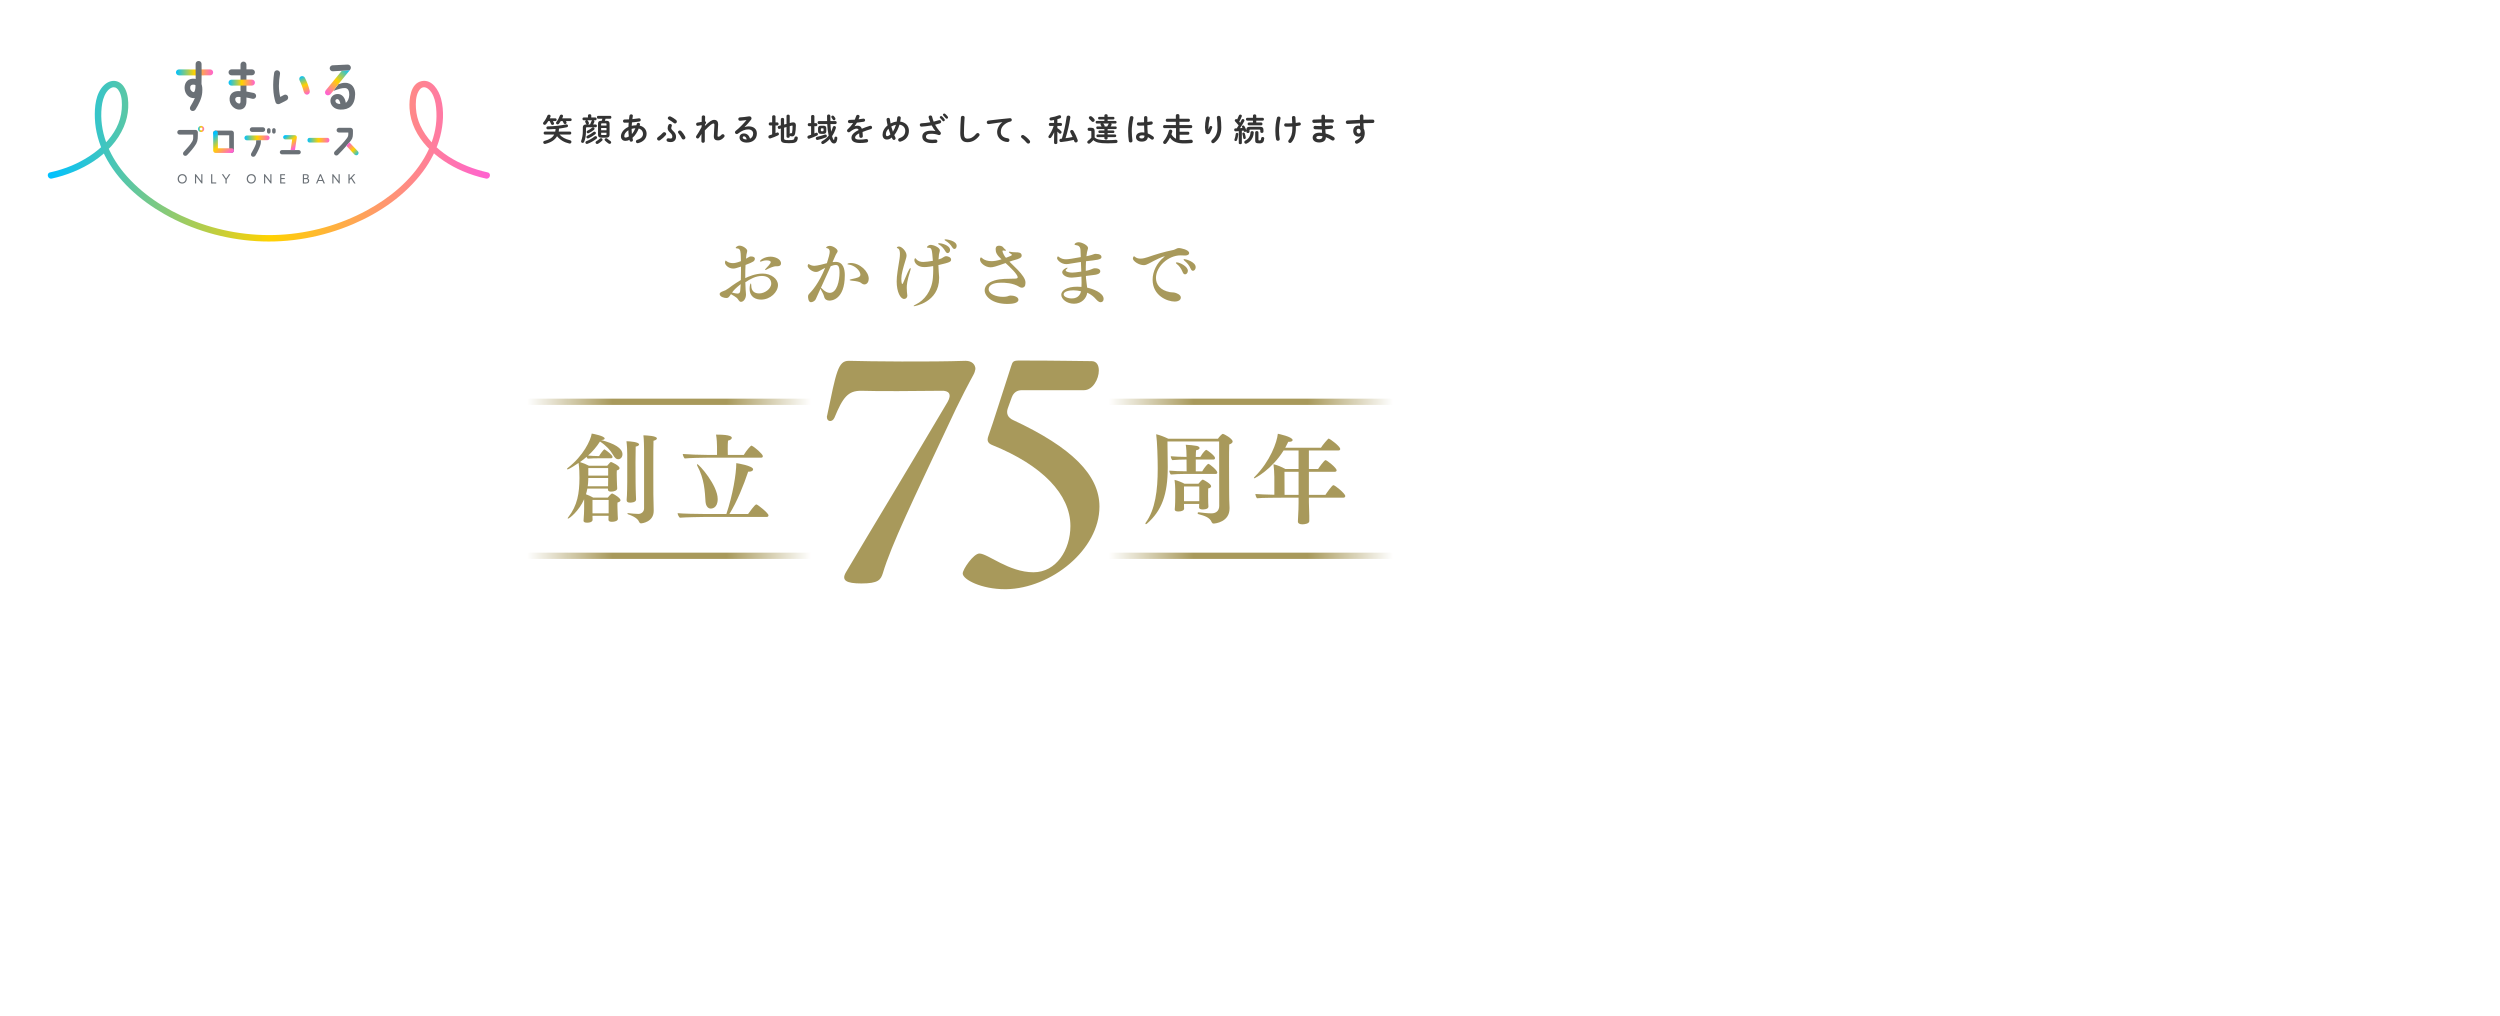<?xml version="1.0" encoding="UTF-8"?><svg id="a" xmlns="http://www.w3.org/2000/svg" width="1280" height="520" xmlns:xlink="http://www.w3.org/1999/xlink" viewBox="0 0 1280 520"><defs><linearGradient id="b" x1="25.75" y1="82.527" x2="249.572" y2="82.527" gradientUnits="userSpaceOnUse"><stop offset="0" stop-color="#00c1ff"/><stop offset=".5" stop-color="#ffd200"/><stop offset="1" stop-color="#ff62d0"/></linearGradient><linearGradient id="c" x1="90.083" y1="37.077" x2="109.131" y2="37.077" xlink:href="#b"/><linearGradient id="d" x1="178.1" y1="35.309" x2="167.335" y2="47.721" xlink:href="#b"/><linearGradient id="e" x1="101.369" y1="66.03" x2="104.566" y2="66.03" xlink:href="#b"/><linearGradient id="f" x1="125.155" y1="70.607" x2="138.032" y2="70.607" xlink:href="#b"/><linearGradient id="g" x1="146.811" y1="69.004" x2="151.691" y2="74.958" xlink:href="#b"/><linearGradient id="h" x1="157.424" y1="71.778" x2="168.66" y2="71.778" xlink:href="#b"/><linearGradient id="i" x1="183.624" y1="79.205" x2="178.158" y2="74.13" xlink:href="#b"/><linearGradient id="j" x1="154.143" y1="39.034" x2="157.768" y2="48.151" xlink:href="#b"/><linearGradient id="k" x1="108.52" y1="69.73" x2="116.329" y2="79.393" xlink:href="#b"/><linearGradient id="l" x1="117.007" y1="42.3" x2="130.519" y2="42.3" xlink:href="#b"/><filter id="m" filterUnits="userSpaceOnUse"><feOffset dx="0" dy="0"/><feGaussianBlur result="n" stdDeviation="10"/><feFlood flood-color="#fff" flood-opacity="1"/><feComposite in2="n" operator="in"/><feComposite in="SourceGraphic"/></filter><linearGradient id="o" x1="269.935" y1="205.712" x2="415.396" y2="205.712" gradientUnits="userSpaceOnUse"><stop offset="0" stop-color="#a8995b" stop-opacity="0"/><stop offset=".3" stop-color="#a8995b"/><stop offset=".7" stop-color="#a8995b"/><stop offset="1" stop-color="#a8995b" stop-opacity="0"/></linearGradient><linearGradient id="p" x1="567.635" x2="713.096" xlink:href="#o"/><linearGradient id="q" y1="284.562" y2="284.562" xlink:href="#o"/><linearGradient id="r" x1="567.635" y1="284.562" x2="713.096" y2="284.562" xlink:href="#o"/></defs><g><path d="M284.362,60.596c.424,0,.636,.342,.636,.701,0,.342-.212,.701-.636,.701h-1.238c.195,.326,.358,.652,.489,.961,.049,.114,.065,.212,.065,.31,0,.424-.407,.701-.814,.701-.293,0-.603-.147-.75-.521-.163-.424-.375-.929-.668-1.451h-.733c-.342,.57-.733,1.092-1.108,1.548-.228,.261-.505,.375-.75,.375-.44,0-.815-.342-.815-.766,0-.179,.065-.375,.228-.554,.798-.945,1.548-2.232,1.988-3.357,.163-.391,.489-.554,.814-.554,.424,0,.848,.293,.848,.733,0,.098-.016,.212-.065,.326-.098,.277-.228,.57-.358,.847h2.868Zm-.082,6.779c.098-.44,.147-.896,.179-1.336-1.353,.114-2.672,.179-3.911,.196-.521,.016-.798-.375-.798-.766,0-.375,.245-.766,.766-.766,3.112-.033,6.421-.392,9.305-1.011,.082-.016,.146-.016,.212-.016,.489,0,.782,.375,.782,.75,0,.326-.196,.636-.636,.733-1.238,.277-2.575,.505-3.944,.685-.016,.521-.065,1.026-.163,1.532h5.769c.44,0,.652,.375,.652,.75s-.212,.75-.652,.75h-5.345c1.206,1.385,2.966,2.363,5.329,2.917,.521,.114,.75,.489,.75,.847,0,.44-.326,.88-.847,.88-.082,0-.147-.016-.229-.032-2.607-.571-4.726-1.842-6.29-3.732-1.125,1.923-3.113,3.21-5.997,3.911-.082,.016-.163,.032-.245,.032-.505,0-.831-.407-.831-.831,0-.31,.196-.635,.652-.75,2.542-.668,4.123-1.629,4.97-3.243h-4.758c-.424,0-.652-.375-.652-.75s.228-.75,.652-.75h5.28Zm7.773-6.779c.424,0,.636,.342,.636,.701,0,.342-.212,.701-.636,.701h-2.281c.082,.163,.163,.31,.244,.473,.065,.114,.082,.245,.082,.342,0,.424-.391,.717-.798,.717-.277,0-.57-.146-.717-.472-.163-.342-.326-.701-.538-1.06h-.929c-.277,.489-.587,.945-.896,1.336-.212,.261-.473,.358-.717,.358-.44,0-.814-.342-.814-.75,0-.163,.049-.342,.195-.521,.701-.864,1.369-2.135,1.776-3.227,.146-.375,.457-.521,.782-.521,.407,0,.831,.277,.831,.717,0,.098-.032,.196-.065,.31-.098,.293-.228,.587-.359,.896h4.205Z" fill="#333"/><path d="M301.04,59.146c0-.457,.424-.668,.848-.668s.847,.212,.847,.668v1.01h2.086c.44,0,.652,.358,.652,.717s-.212,.717-.652,.717h-.831c.212,.114,.359,.31,.359,.57,0,.114-.017,.228-.065,.342-.163,.391-.358,.815-.587,1.238h1.271c.44,0,.652,.359,.652,.717s-.212,.717-.652,.717h-4.417c-.407,0-.521,.13-.521,.473v1.385c0,2.331-.293,4.025-.945,5.59-.163,.375-.472,.554-.782,.554-.407,0-.798-.293-.798-.75,0-.114,.016-.228,.065-.342,.521-1.385,.831-2.966,.831-5.084v-1.76c0-.896,.521-1.5,1.597-1.5h.489c-.18-.049-.342-.179-.44-.391-.114-.261-.244-.521-.375-.782-.065-.114-.082-.228-.082-.342,0-.31,.245-.554,.554-.635h-1.271c-.424,0-.652-.358-.652-.717s.229-.717,.652-.717h2.167v-1.01Zm3.879,10.543c.44,0,.798,.375,.798,.766,0,.195-.098,.407-.326,.586-1.353,1.06-3.113,2.07-4.661,2.607-.098,.033-.195,.049-.277,.049-.44,0-.733-.358-.733-.733,0-.277,.163-.571,.554-.717,1.353-.505,2.95-1.401,4.025-2.298,.212-.179,.424-.261,.62-.261Zm-.57-2.298c.407,0,.75,.342,.75,.733,0,.212-.098,.44-.342,.619-1.141,.864-2.282,1.548-3.406,2.054-.13,.065-.261,.082-.391,.082-.44,0-.717-.359-.717-.733,0-.261,.146-.538,.489-.685,1.076-.473,2.119-1.076,3.08-1.858,.179-.146,.375-.212,.538-.212Zm-.701-2.184c.408,0,.75,.31,.75,.701,0,.179-.082,.391-.293,.57-.782,.668-1.711,1.239-2.673,1.695-.13,.065-.261,.098-.375,.098-.424,0-.701-.375-.701-.733,0-.261,.13-.521,.456-.668,.864-.391,1.695-.929,2.265-1.434,.179-.163,.391-.228,.57-.228Zm-1.548-1.467c.31-.619,.57-1.222,.733-1.711,.065-.212,.212-.358,.375-.44h-2.607c.196,.065,.342,.179,.457,.342,.146,.244,.293,.521,.407,.782,.049,.114,.082,.228,.082,.326,0,.359-.277,.62-.586,.701h1.141Zm5.606,7.008c.423,0,.798,.358,.798,.766,0,.179-.065,.358-.244,.538-.571,.554-1.336,1.124-2.054,1.532-.163,.098-.326,.146-.473,.146-.456,0-.814-.391-.814-.798,0-.245,.13-.489,.423-.652,.587-.326,1.239-.798,1.776-1.288,.179-.163,.391-.244,.587-.244Zm2.738-8.898c1.189,0,1.662,.44,1.662,1.483v5.639c0,1.026-.473,1.499-1.662,1.499h-2.607c-1.173,0-1.646-.473-1.646-1.499v-5.639c0-1.043,.473-1.483,1.646-1.483h.244c.13-.342,.245-.701,.342-1.059h-2.184c-.407,0-.603-.375-.603-.75,0-.358,.196-.733,.603-.733h6.16c.407,0,.619,.375,.619,.733,0,.375-.212,.75-.619,.75h-2.347c-.098,.358-.212,.717-.359,1.059h.75Zm.082,1.646c0-.277-.114-.342-.375-.342h-2.004c-.261,0-.375,.065-.375,.342v.782h2.754v-.782Zm-2.754,3.194h2.754v-1.141h-2.754v1.141Zm2.379,2.445c.261,0,.375-.065,.375-.326v-.848h-2.754v.848c0,.261,.13,.326,.375,.326h2.004Zm2.331,3.031c.31,.212,.44,.473,.44,.717,0,.407-.359,.782-.799,.782-.163,0-.326-.049-.505-.163-.685-.456-1.353-.994-1.842-1.499-.163-.18-.228-.359-.228-.521,0-.392,.375-.717,.799-.717,.211,0,.423,.065,.619,.261,.44,.407,.994,.798,1.516,1.141Z" fill="#333"/><path d="M321.752,64.964c.017-.733,.065-1.467,.131-2.184-.75,.033-1.467,.049-2.103,.049-.538,0-.798-.407-.798-.831,0-.407,.261-.815,.798-.815,.685,0,1.467-.016,2.265-.065,.065-.603,.147-1.222,.245-1.874,.082-.473,.489-.701,.88-.701,.44,0,.864,.261,.864,.717,0,.049-.016,.082-.016,.13-.082,.554-.163,1.092-.245,1.613,1.189-.098,2.347-.244,3.259-.407,.065-.016,.13-.016,.195-.016,.538,0,.832,.407,.832,.814,0,.359-.229,.733-.717,.815-1.076,.196-2.412,.342-3.765,.457-.032,.57-.098,1.157-.13,1.744,.782-.179,1.597-.261,2.396-.261,.065-.212,.13-.424,.179-.652,.098-.408,.456-.587,.815-.587,.423,0,.847,.261,.847,.717,0,.065-.016,.13-.033,.212-.049,.163-.082,.326-.13,.489,2.249,.521,3.537,2.2,3.537,4.139,0,2.379-1.63,4.156-4.352,4.824-.081,.017-.179,.033-.261,.033-.521,0-.863-.44-.863-.896,0-.342,.212-.701,.701-.847,2.069-.636,2.933-1.695,2.933-3.097,0-1.124-.733-2.265-2.2-2.672-.701,1.792-1.728,3.504-3.194,4.758,.065,.342,.13,.668,.212,.978,.016,.065,.033,.146,.033,.212,0,.505-.473,.798-.913,.798-.342,0-.685-.179-.782-.586l-.098-.408c-.701,.424-1.369,.57-2.069,.57-1.385,0-2.298-.88-2.298-2.347s1.059-3.552,3.846-4.823Zm-1.434,5.476c.489,0,.961-.147,1.646-.587-.146-1.059-.228-2.119-.244-3.178-1.5,.978-2.103,2.069-2.086,2.999,0,.521,.13,.75,.685,.766Zm5.003-4.775c-.652,.032-1.288,.13-1.923,.31v.277c0,.733,.049,1.548,.13,2.379,.766-.88,1.353-1.891,1.793-2.966Z" fill="#333"/><path d="M339.336,68.027c.228-.245,.489-.358,.766-.358,.505,0,.994,.391,.994,.896,0,.212-.081,.424-.261,.652-.75,.913-1.792,1.825-2.868,2.559-.195,.147-.407,.196-.603,.196-.521,0-.962-.457-.962-.961,0-.293,.147-.603,.489-.831,.814-.554,1.744-1.336,2.444-2.151Zm2.901-4.058c.211-.375,.538-.521,.847-.521,.489,0,.929,.342,.929,.782,0,.114-.016,.244-.081,.358-.147,.277-.245,.685-.245,.994,0,.391,.163,.733,.701,1.222,1.353,1.206,1.744,2.07,1.744,3.194,0,1.842-1.206,2.754-2.721,2.754-.44,0-.945-.065-1.369-.163-.538-.13-.782-.521-.782-.913,0-.44,.326-.88,.896-.88,.082,0,.179,.016,.277,.032,.277,.065,.636,.114,.913,.114,.489,0,.88-.244,.88-.945,0-.717-.277-1.336-1.092-2.053-.994-.896-1.287-1.581-1.287-2.265,0-.636,.13-1.222,.391-1.711Zm3.878-2.575c.31,.261,.44,.554,.44,.848,0,.521-.424,.978-.945,.978-.195,0-.407-.081-.619-.244-.896-.701-1.792-1.304-2.559-1.711-.358-.195-.521-.472-.521-.75,0-.489,.44-.945,1.027-.945,.146,0,.326,.033,.489,.114,.798,.375,1.809,1.01,2.689,1.711Zm1.01,6.258c0-.456,.457-.847,.945-.847,.277,0,.554,.114,.782,.358,.685,.717,1.499,1.841,1.988,2.835,.082,.163,.114,.31,.114,.457,0,.57-.521,.978-1.043,.978-.326,0-.668-.179-.847-.586-.359-.766-1.125-1.923-1.711-2.64-.163-.179-.228-.375-.228-.554Z" fill="#333"/><path d="M360.924,64.458c2.265-2.233,3.52-3.096,4.709-3.096,1.418,0,2.053,.929,2.053,2.184v.228l-.31,5.736v.065c0,.342,.13,.423,.408,.423,.342,0,.814-.163,1.564-.961,.228-.244,.489-.342,.733-.342,.489,0,.913,.408,.913,.896,0,.212-.082,.456-.293,.685-1.043,1.157-2.07,1.613-3.064,1.613-1.385,0-2.151-.587-2.151-2.021v-.228l.293-5.541v-.163c0-.489-.147-.701-.521-.701-.685,0-1.875,.929-4.384,3.536l-.017,5.508c0,.554-.44,.831-.88,.831s-.864-.277-.864-.831l.049-3.667-1.238,1.906c-.179,.277-.44,.408-.685,.408-.457,0-.896-.391-.896-.848,0-.146,.049-.31,.147-.456,.798-1.141,1.76-2.738,2.721-4.563l.033-.994-1.939,.358c-.049,.017-.098,.017-.146,.017-.473,0-.733-.44-.733-.848,0-.375,.196-.733,.636-.815l2.2-.375,.032-2.559c0-.505,.457-.766,.88-.766,.44,0,.88,.261,.864,.766l-.049,2.314c.408,.016,.554,.293,.554,.521,0,.293-.114,.586-.587,1.108l-.032,.668Z" fill="#333"/><path d="M381.243,65.094c.685-.277,1.418-.407,2.07-.407,2.542,0,4.205,1.385,4.205,3.65,0,2.852-2.053,4.677-5.231,4.677-2.232,0-3.65-1.141-3.65-2.591,0-1.222,.815-2.086,2.266-2.086,1.564,0,2.656,1.043,3.129,2.673,1.01-.489,1.581-1.434,1.581-2.656,0-1.157-.913-2.086-2.477-2.086-1.646,0-3.243,.57-5.248,2.118-.228,.179-.473,.261-.684,.261-.505,0-.913-.424-.913-.896,0-.261,.114-.538,.408-.766,1.89-1.467,3.993-3.634,5.508-5.508-.799,.13-1.858,.245-2.673,.31-.065,0-.489,.049-.701,.049-.521,0-.815-.44-.815-.88,0-.407,.261-.815,.799-.847,1.32-.065,3.047-.277,4.612-.521,.082-.017,.146-.017,.228-.017,.668,0,1.125,.473,1.125,1.027,0,.245-.098,.505-.293,.766-.961,1.238-2.2,2.656-3.275,3.683l.032,.049Zm1.076,6.291c-.277-1.043-.766-1.597-1.45-1.597-.342,0-.587,.277-.587,.636,0,.538,.62,.961,1.907,.961h.13Z" fill="#333"/><path d="M395.337,64.23h-1.092c-.424,0-.652-.391-.652-.782s.228-.782,.652-.782h1.092v-2.966c0-.472,.44-.701,.864-.701,.44,0,.864,.229,.864,.701v2.966h.896c.44,0,.668,.391,.668,.782s-.229,.782-.668,.782h-.896v3.943c.228-.098,.473-.195,.701-.293,.114-.049,.228-.082,.326-.082,.424,0,.733,.423,.733,.831,0,.261-.114,.505-.407,.652-1.239,.619-2.738,1.189-3.944,1.581-.098,.033-.179,.049-.277,.049-.489,0-.799-.456-.799-.896,0-.31,.163-.619,.554-.75,.44-.13,.913-.293,1.385-.456v-4.579Zm7.366-.799v-4.074c0-.44,.408-.668,.832-.668,.407,0,.814,.228,.814,.668v3.65l1.043-.277c.261-.065,.489-.098,.717-.098,.88,0,1.385,.554,1.385,1.532,0,1.679-.18,3.113-.359,4.107-.228,1.173-.782,1.564-1.548,1.564-.245,0-.505-.033-.75-.082-.245-.049-.408-.196-.489-.408v.571c0,.44-.407,.651-.814,.651-.424,0-.832-.211-.832-.651v-4.889l-1.254,.342v5.427c0,.766,.261,.945,2.379,.945,2.591,0,2.738-.163,2.95-1.206,.098-.473,.473-.685,.848-.685,.423,0,.847,.261,.847,.782,0,.049,0,.098-.016,.163-.293,2.2-1.369,2.526-4.58,2.526-3.487,0-4.09-.505-4.09-2.282v-5.231l-.668,.179c-.065,.017-.13,.033-.196,.033-.44,0-.717-.424-.717-.848,0-.31,.163-.619,.538-.717l1.043-.277v-3.129c0-.457,.424-.701,.848-.701,.407,0,.815,.229,.815,.685v2.722l1.254-.326Zm1.646,5.183c.098-.245,.293-.44,.619-.44h.098c.065,0,.163,.017,.244,.017,.13-.017,.196-.049,.229-.212,.163-.88,.261-2.167,.261-3.374,0-.212-.049-.31-.212-.31-.065,0-.13,0-.228,.033l-1.011,.277v4.009Z" fill="#333"/><path d="M415.275,64.605h-1.06c-.424,0-.652-.391-.652-.782s.228-.782,.652-.782h1.06v-3.487c0-.473,.423-.701,.847-.701s.848,.228,.848,.701v3.487h.847c.44,0,.668,.391,.668,.782s-.228,.782-.668,.782h-.847v3.732c.261-.114,.505-.212,.766-.326,.114-.049,.228-.082,.326-.082,.423,0,.733,.407,.733,.814,0,.245-.13,.489-.408,.636-1.189,.587-2.754,1.222-3.943,1.597-.098,.033-.196,.049-.293,.049-.473,0-.766-.424-.766-.847,0-.31,.163-.62,.554-.75,.424-.13,.864-.277,1.336-.44v-4.384Zm7.35,4.253c.456,0,.733,.391,.733,.782,0,.277-.13,.554-.473,.701-1.304,.554-2.852,1.01-4.237,1.304-.065,.017-.13,.017-.195,.017-.473,0-.766-.408-.766-.832,0-.342,.196-.684,.652-.782,1.255-.277,2.787-.684,3.977-1.124,.114-.033,.212-.065,.31-.065Zm.847-6.861c-.016-.831-.033-1.695-.033-2.624,0-.505,.424-.766,.848-.766s.848,.261,.848,.766c0,.88,.016,1.744,.032,2.624h2.575c.423,0,.635,.375,.635,.766,0,.375-.212,.766-.635,.766h-2.542c.082,1.288,.146,2.591,.326,3.879,.342-.701,.636-1.467,.88-2.314,.114-.391,.423-.57,.75-.57,.407,0,.831,.293,.831,.782,0,.082,0,.163-.033,.261-.44,1.5-1.092,2.901-1.939,4.123,.456,1.728,.766,1.939,.929,1.939,.114,0,.228-.13,.293-1.01,.033-.457,.391-.685,.733-.685,.358,0,.733,.245,.733,.717s-.114,1.239-.326,1.744c-.277,.636-.701,1.076-1.401,1.076-.848,0-1.564-.733-2.151-2.281-.896,.978-1.907,1.792-3.047,2.428-.179,.098-.342,.146-.505,.146-.457,0-.799-.391-.799-.798,0-.277,.147-.571,.521-.766,1.32-.717,2.412-1.613,3.292-2.771-.033-.114-.049-.228-.082-.342-.342-1.515-.554-3.34-.668-5.557h-4.286c-.424,0-.652-.391-.652-.766,0-.391,.228-.766,.652-.766h4.221Zm-.407,5.166c0,.978-.473,1.369-1.516,1.369h-1.141c-1.076,0-1.564-.391-1.564-1.369v-1.434c0-.978,.489-1.369,1.564-1.369h1.141c.978,0,1.516,.31,1.516,1.369v1.434Zm-1.401-1.108c0-.261-.114-.359-.359-.359h-.668c-.245,0-.358,.098-.358,.359v.782c0,.261,.114,.358,.358,.358h.668c.229,0,.359-.114,.359-.358v-.782Zm5.948-5.688c.098,.163,.147,.326,.147,.473,0,.44-.358,.75-.75,.75-.261,0-.521-.147-.701-.473-.195-.342-.358-.554-.538-.847-.114-.147-.146-.31-.146-.44,0-.375,.342-.652,.717-.652,.212,0,.44,.098,.62,.31,.261,.293,.489,.619,.651,.88Z" fill="#333"/><path d="M437.576,64.638c.424-.163,.896-.277,1.401-.277,1.125,0,1.858,.342,2.282,1.548,1.271-.538,2.64-1.026,4.074-1.466,.114-.033,.228-.049,.326-.049,.538,0,.847,.44,.847,.88,0,.342-.195,.701-.651,.831-1.418,.424-2.868,.913-4.237,1.467,.082,.603,.114,1.32,.146,2.167,.017,.554-.456,.848-.929,.848-.424,0-.848-.245-.864-.75-.016-.62-.049-1.141-.082-1.581-1.695,.864-2.086,1.597-2.086,2.2,0,.635,.587,1.01,2.461,1.01,1.026,0,2.102-.098,3.162-.277,.065-.017,.13-.017,.179-.017,.554,0,.88,.44,.88,.896,0,.391-.261,.782-.815,.88-1.059,.196-2.265,.261-3.341,.261-3.08,0-4.383-1.026-4.383-2.624,0-1.304,.766-2.559,3.667-4.009-.212-.603-.554-.733-1.141-.733-.603,0-1.793,.44-3.341,1.678-.196,.147-.391,.212-.587,.212-.473,0-.88-.407-.88-.864,0-.244,.114-.489,.375-.717,1.026-.896,1.956-1.956,2.754-3.178-.636,.049-1.222,.065-1.76,.082-.586,.016-.896-.424-.896-.848,0-.407,.293-.831,.896-.831,.766,0,1.679-.049,2.624-.114,.277-.652,.521-1.287,.717-1.89,.13-.407,.473-.587,.831-.587,.457,0,.896,.293,.896,.75,0,.081,0,.163-.033,.244-.146,.457-.31,.88-.489,1.288,.848-.082,1.662-.196,2.363-.326,.065-.016,.13-.016,.195-.016,.505,0,.782,.391,.782,.782,0,.358-.228,.733-.717,.815-1.027,.179-2.249,.358-3.455,.473-.407,.668-.815,1.287-1.206,1.809l.033,.033Z" fill="#333"/><path d="M458.439,70.358c.081,.163,.114,.31,.114,.456,0,.489-.44,.848-.88,.848-.277,0-.554-.147-.733-.489-.13-.244-.261-.505-.375-.782-.896,.815-1.646,1.06-2.445,1.06-1.369,0-2.249-.864-2.249-2.494,0-1.516,.75-3.292,2.575-4.758-.245-.994-.424-2.004-.538-2.982v-.098c0-.505,.457-.782,.896-.782,.391,0,.766,.212,.815,.685,.082,.717,.212,1.45,.358,2.184,.978-.505,2.021-.847,3.129-.945,.114-.652,.212-1.32,.293-2.053,.065-.473,.473-.701,.88-.701,.44,0,.913,.293,.913,.815v.098c-.082,.636-.179,1.255-.293,1.841,2.722,.326,4.465,2.135,4.465,4.693,0,2.803-1.516,4.677-4.205,5.524-.13,.033-.244,.065-.358,.065-.586,0-.945-.473-.945-.945,0-.358,.212-.701,.701-.88,2.005-.701,2.934-1.841,2.934-3.748,0-1.548-1.06-2.917-2.966-3.146-.57,1.923-1.402,3.765-2.656,5.345,.179,.408,.375,.799,.57,1.19Zm-3.553-4.465c-.929,.961-1.32,1.972-1.32,2.819,0,.717,.277,.994,.62,.994,.456,0,.961-.196,1.695-.896-.358-.961-.701-1.923-.994-2.917Zm3.83-2.004c-.847,.163-1.629,.456-2.379,.896,.245,.88,.505,1.76,.831,2.64,.685-1.092,1.19-2.298,1.548-3.536Z" fill="#333"/><path d="M478.928,67.082c-.766-.864-1.32-1.76-1.89-2.868-1.825,.342-4.596,.619-5.264,.619-.538,0-.831-.44-.831-.88,0-.407,.244-.814,.782-.831,1.483-.065,3.08-.261,4.579-.521-.326-.831-.619-1.662-.831-2.493-.016-.065-.033-.13-.033-.196,0-.489,.489-.798,.961-.798,.359,0,.717,.179,.832,.619,.195,.831,.472,1.695,.798,2.542,.978-.229,1.874-.473,2.64-.733,.114-.049,.244-.065,.342-.065,.521,0,.88,.44,.88,.88,0,.326-.196,.651-.668,.814-.733,.245-1.564,.473-2.46,.685,.603,1.141,1.45,2.363,2.689,3.699,.195,.212,.277,.457,.277,.685,0,.489-.375,.929-.896,.929-.098,0-.211-.032-.326-.065-1.255-.44-2.461-.62-3.765-.62-1.972,0-2.64,.603-2.64,1.5,0,.929,.733,1.548,3.161,1.548,.668,0,1.19-.033,1.711-.082h.114c.57,0,.864,.44,.864,.88,0,.391-.245,.782-.798,.847-.538,.065-1.141,.098-1.858,.098-3.325,0-5.084-1.255-5.084-3.308,0-1.76,1.353-3.064,4.514-3.064,.88,0,1.532,.082,2.184,.212l.016-.033Zm2.249-7.04c0-.326,.326-.619,.685-.619,.146,0,.31,.049,.456,.179,.44,.391,.929,.913,1.271,1.418,.114,.146,.146,.293,.146,.44,0,.358-.31,.652-.652,.652-.195,0-.391-.098-.538-.31-.391-.538-.831-1.01-1.206-1.385-.114-.13-.163-.261-.163-.375Zm1.613-1.304c0-.326,.31-.603,.685-.603,.163,0,.326,.065,.489,.196,.424,.358,.913,.864,1.255,1.336,.13,.163,.179,.326,.179,.489,0,.358-.31,.619-.652,.619-.195,0-.407-.082-.57-.293-.375-.472-.831-.961-1.206-1.353-.131-.13-.18-.261-.18-.391Z" fill="#333"/><path d="M491.992,60.124c.033-.554,.489-.815,.945-.815,.489,0,.945,.277,.945,.815,0,.179-.033,.603-.049,.782-.163,2.412-.293,4.905-.293,7.317,0,2.184,.668,2.771,1.825,2.771,1.515,0,2.933-.619,4.433-2.477,.228-.293,.521-.407,.782-.407,.505,0,.961,.391,.961,.896,0,.196-.065,.392-.229,.603-1.857,2.314-3.83,3.194-5.948,3.194-2.428,0-3.716-1.206-3.716-4.596,0-2.591,.163-5.688,.342-8.083Z" fill="#333"/><path d="M513.196,62.536c-1.955,.261-4.546,.652-6.893,.994-.065,.017-.114,.017-.163,.017-.586,0-.913-.473-.913-.929,0-.424,.261-.815,.848-.896,3.39-.424,7.594-.896,10.983-1.206h.098c.57,0,.88,.424,.88,.864,0,.391-.245,.782-.75,.88-.57,.098-1.19,.31-1.793,.652-2.542,1.451-3.08,3.146-3.08,4.693,0,1.809,1.255,2.917,3.537,3.194,.603,.082,.88,.521,.88,.961,0,.489-.358,.961-.961,.961-.245,0-.913-.098-1.206-.163-2.412-.603-4.139-2.396-4.139-4.905,0-1.711,.831-3.634,2.672-5.084v-.032Z" fill="#333"/><path d="M522.762,69.95c0-.44,.375-.847,.88-.847,.179,0,.375,.065,.57,.179,.913,.554,2.167,1.646,2.917,2.575,.212,.261,.293,.521,.293,.75,0,.521-.44,.913-.945,.913-.277,0-.57-.114-.799-.407-.75-.913-1.744-1.907-2.542-2.493-.277-.196-.375-.44-.375-.668Z" fill="#333"/><path d="M539.74,67.701c-.423,.945-.929,1.858-1.499,2.64-.212,.277-.473,.408-.701,.408-.408,0-.766-.326-.766-.733,0-.163,.065-.326,.179-.489,1.011-1.353,1.874-3.047,2.526-5.035h-1.841c-.424,0-.636-.391-.636-.782,0-.375,.212-.766,.62-.766h2.053v-1.483c-.505,.098-1.01,.179-1.483,.228h-.114c-.473,0-.733-.391-.733-.782,0-.342,.212-.701,.652-.766,1.32-.179,2.901-.603,4.172-1.108,.13-.049,.245-.065,.358-.065,.473,0,.782,.44,.782,.863,0,.293-.146,.587-.489,.717-.456,.179-.945,.342-1.45,.489v1.907h1.744c.424,0,.636,.391,.636,.766,0,.391-.212,.782-.636,.782h-1.744v1.075c.701,.44,1.401,1.011,1.907,1.548,.179,.196,.244,.391,.244,.57,0,.424-.358,.782-.75,.782-.195,0-.407-.082-.586-.293-.245-.261-.521-.554-.815-.814v5.736c0,.456-.424,.684-.848,.684s-.847-.228-.847-.684v-1.76l.065-3.634Zm3.585,5.036h-.114c-.521,0-.814-.44-.814-.88,0-.391,.244-.766,.733-.815l.538-.049c1.108-3.602,1.907-7.301,2.444-11.098,.065-.489,.489-.717,.929-.717,.473,0,.978,.293,.978,.848,0,.049-.017,.098-.017,.146-.538,3.65-1.385,7.219-2.444,10.593,1.222-.163,2.428-.358,3.618-.619-.359-.848-.75-1.663-1.157-2.396-.082-.147-.114-.293-.114-.424,0-.457,.424-.798,.88-.798,.31,0,.62,.146,.832,.505,.766,1.288,1.548,2.934,2.135,4.596,.049,.13,.065,.261,.065,.375,0,.57-.473,.945-.961,.945-.358,0-.701-.212-.864-.684-.065-.212-.146-.424-.228-.636-2.232,.538-4.302,.896-6.437,1.108Z" fill="#333"/><path d="M560.46,70.374c1.026,.994,2.624,1.385,6.404,1.385,1.711,0,3.194-.049,4.417-.179h.114c.521,0,.782,.407,.782,.814s-.244,.815-.782,.848c-1.271,.098-2.754,.146-4.481,.146-4.09,0-5.85-.456-7.105-1.646-.521,.586-1.141,1.206-1.711,1.629-.195,.146-.391,.196-.57,.196-.473,0-.864-.375-.864-.815,0-.245,.147-.521,.473-.75,.538-.375,1.125-.896,1.63-1.451v-3.162c0-.277-.049-.375-.473-.375h-.717c-.472,0-.717-.408-.717-.799,0-.407,.245-.798,.717-.798h1.108c1.271,0,1.776,.57,1.776,1.695v3.259Zm-.212-9.468c.179,.212,.245,.424,.245,.619,0,.505-.44,.896-.929,.896-.245,0-.489-.098-.701-.358-.31-.391-.619-.717-1.076-1.125-.228-.196-.31-.424-.31-.636,0-.44,.391-.831,.88-.831,.212,0,.424,.065,.636,.228,.505,.375,.913,.799,1.255,1.206Zm8.669,2.347c.13,.114,.229,.277,.229,.473,0,.13-.033,.261-.114,.391-.114,.195-.228,.407-.375,.619h2.51c.407,0,.603,.326,.603,.668,0,.326-.196,.668-.603,.668h-4.058v.733h2.868c.407,0,.603,.326,.603,.652s-.196,.652-.603,.652h-2.868v.75h3.797c.407,0,.603,.326,.603,.668,0,.326-.196,.668-.603,.668h-3.797v.603c0,.44-.408,.668-.831,.668-.408,0-.831-.228-.831-.668v-.603h-3.504c-.375,0-.57-.342-.57-.668,0-.342,.195-.668,.57-.668h3.504v-.75h-2.526c-.375,0-.554-.326-.554-.652s.179-.652,.554-.652h2.526v-.733h-3.585c-.375,0-.57-.342-.57-.668,0-.342,.195-.668,.57-.668h2.167c-.13-.195-.293-.44-.44-.668-.098-.146-.147-.277-.147-.391,0-.163,.082-.31,.196-.424h-2.102c-.375,0-.571-.342-.571-.668,0-.342,.196-.668,.571-.668h3.911v-.75h-2.657c-.375,0-.57-.342-.57-.668,0-.342,.196-.668,.57-.668h2.657v-.701c0-.456,.423-.668,.831-.668,.423,0,.831,.212,.831,.668v.701h2.884c.408,0,.603,.326,.603,.668,0,.326-.195,.668-.603,.668h-2.884v.75h3.976c.408,0,.603,.326,.603,.668,0,.326-.195,.668-.603,.668h-2.167Zm-2.004,1.483c.245-.391,.44-.75,.636-1.206,.049-.114,.114-.211,.195-.277h-2.884c.033,.033,.065,.065,.114,.13,.212,.277,.326,.424,.473,.668,.098,.163,.13,.31,.13,.457,0,.082-.016,.163-.032,.228h1.369Z" fill="#333"/><path d="M579.391,59.439c.473,0,.945,.277,.945,.799,0,.049,0,.114-.017,.179-.521,2.265-.863,4.645-.863,6.73,0,1.809,.211,3.536,.358,4.84,0,.049,.016,.098,.016,.146,0,.505-.489,.815-.945,.815-.423,0-.831-.228-.913-.733-.228-1.353-.375-3.129-.375-5.084,0-2.184,.342-4.677,.896-7.056,.098-.44,.489-.636,.896-.636Zm8.05,2.999c.636-.065,1.239-.163,1.792-.261,.082-.016,.147-.016,.212-.016,.505,0,.766,.375,.766,.782,0,.375-.228,.766-.717,.864-.635,.13-1.336,.228-2.037,.31,.016,1.401,.049,2.803,.195,4.188,.896,.342,1.825,.848,2.722,1.516,.31,.228,.44,.521,.44,.799,0,.456-.375,.88-.864,.88-.196,0-.407-.082-.619-.245-.538-.424-1.092-.782-1.613-1.075-.179,1.353-1.108,2.33-3.129,2.33-1.825,0-2.966-.913-2.966-2.379,0-1.353,1.092-2.363,3.21-2.363,.342,0,.701,.033,1.076,.082-.098-1.19-.13-2.379-.146-3.569-.701,.049-1.385,.065-2.021,.065-.326,0-.619,0-.896-.033-.505-.049-.75-.456-.75-.863s.261-.815,.782-.815c.293,0,.57,.033,.864,.033,.636,0,1.304-.017,2.004-.065v-2.428c0-.505,.424-.75,.848-.75s.847,.245,.847,.75v2.265Zm-1.45,7.04c-.424-.114-.815-.179-1.157-.179-1.141,0-1.499,.359-1.499,.831,0,.505,.44,.766,1.255,.766,.831,0,1.385-.391,1.401-1.418Z" fill="#333"/><path d="M603.966,67.44h4.318c.457,0,.685,.392,.685,.766,0,.391-.228,.782-.685,.782h-4.318v2.591c.587,.098,1.255,.146,1.988,.146,1.336,0,2.591-.065,3.83-.212h.098c.521,0,.831,.457,.831,.913,0,.391-.228,.782-.75,.831-1.401,.13-2.493,.179-3.878,.179-3.585,0-5.655-.994-7.04-2.982-.538,1.076-1.173,2.07-1.841,2.852-.245,.293-.538,.423-.815,.423-.473,0-.88-.375-.88-.831,0-.195,.082-.424,.261-.635,1.157-1.336,2.167-3.292,2.689-5.296,.114-.424,.457-.603,.832-.603,.456,0,.929,.293,.929,.831,0,.082,0,.163-.033,.261-.114,.424-.245,.864-.407,1.304,.521,.978,1.353,1.792,2.347,2.281v-5.427h-5.981c-.424,0-.652-.391-.652-.798,0-.391,.228-.782,.652-.782h5.883v-1.678h-4.514c-.424,0-.652-.392-.652-.782s.228-.782,.652-.782h4.514v-1.679c0-.473,.457-.717,.929-.717,.456,0,.913,.245,.913,.717v1.679h4.709c.44,0,.668,.391,.668,.782s-.229,.782-.668,.782h-4.709v1.678h5.899c.44,0,.668,.391,.668,.782,0,.408-.228,.798-.668,.798h-5.802v1.825Z" fill="#333"/><path d="M618.822,66.137c.163-.375,.277-.684,.423-1.124,.131-.359,.424-.521,.701-.521,.375,0,.733,.261,.733,.652,0,.065-.017,.13-.033,.195-.277,.929-.717,1.956-1.141,2.689-.261,.44-.701,.668-1.124,.668-.457,0-.896-.261-1.043-.782-.212-.701-.391-1.874-.391-2.803,0-1.304,.195-3.096,.603-4.791,.114-.457,.538-.668,.929-.668,.456,0,.896,.261,.896,.733,0,.065-.017,.13-.033,.212-.359,1.516-.603,3.374-.603,4.351,0,.521,.016,.864,.049,1.189h.033Zm4.205-5.997c0-.538,.489-.831,.978-.831,.44,0,.88,.245,.961,.782,.228,1.711,.342,3.488,.342,5.248,0,3.537-1.271,5.997-3.553,7.741-.228,.179-.473,.261-.685,.261-.505,0-.912-.424-.912-.913,0-.277,.13-.57,.423-.815,1.858-1.532,2.771-3.52,2.771-6.274,0-1.678-.114-3.374-.326-5.101v-.098Z" fill="#333"/><path d="M638.126,67.05c-.082,.326-.407,.521-.717,.521-.277,0-.538-.147-.636-.457-.033-.082-.049-.179-.082-.261-.293,.033-.57,.082-.864,.114v6.258c0,.407-.391,.603-.782,.603-.407,0-.798-.196-.798-.603v-6.079c-.57,.049-1.108,.082-1.63,.098-.473,.016-.717-.375-.717-.766,0-.375,.228-.75,.668-.75,.212,0,.424-.016,.636-.016,.342-.505,.668-1.027,.978-1.548-.554-.685-1.189-1.401-1.776-1.988-.146-.146-.211-.326-.211-.489,0-.375,.342-.733,.75-.733,.146,0,.326,.049,.489,.196,.326-.619,.636-1.32,.88-1.988,.13-.342,.424-.505,.733-.505,.391,0,.782,.261,.782,.685,0,.098-.016,.196-.049,.293-.31,.831-.766,1.76-1.271,2.64,.163,.163,.31,.358,.456,.538,.277-.521,.521-1.01,.733-1.45,.13-.293,.391-.424,.652-.424,.407,0,.815,.31,.815,.717,0,.114-.016,.229-.082,.342-.57,1.108-1.418,2.526-2.184,3.618,.424-.032,.831-.065,1.255-.114-.065-.147-.147-.277-.212-.408-.049-.098-.082-.195-.082-.277,0-.326,.342-.586,.685-.586,.211,0,.44,.098,.586,.342,.375,.603,.733,1.402,.945,2.021,.016,.049,.033,.082,.049,.163v-.212c0-1.027,.358-1.63,1.792-1.63h5.199c1.418,0,1.776,.603,1.776,1.63v.831c0,.457-.408,.685-.815,.685s-.815-.228-.815-.685v-.636c0-.31-.13-.391-.521-.391h-4.465c-.392,0-.521,.082-.521,.391v.701c0,.44-.408,.668-.815,.668s-.815-.228-.815-.668v-.391Zm-4.775,.978c.326,0,.652,.212,.652,.603,0,.456-.244,2.07-.668,3.145-.13,.326-.391,.457-.652,.457-.342,0-.685-.228-.685-.603,0-.082,.033-.179,.065-.277,.261-.668,.521-1.792,.636-2.787,.033-.358,.342-.538,.652-.538Zm4.481,2.412v.114c0,.408-.326,.636-.668,.636-.293,0-.587-.163-.636-.521-.082-.733-.228-1.418-.423-2.103-.017-.049-.033-.114-.033-.163,0-.326,.326-.554,.652-.554,.244,0,.489,.13,.586,.424,.245,.717,.424,1.45,.521,2.167Zm3.259-3.309c.424,0,.848,.245,.848,.717,0,.521-.212,1.728-.619,2.591-.652,1.401-1.597,2.396-2.999,3.063-.146,.065-.293,.098-.423,.098-.489,0-.831-.407-.831-.847,0-.277,.146-.57,.505-.75,1.646-.832,2.542-2.103,2.706-4.188,.032-.473,.423-.685,.814-.685Zm.424-5.361h-2.901c-.456,0-.684-.375-.684-.733,0-.375,.228-.733,.684-.733h2.901v-1.043c0-.489,.424-.717,.848-.717s.847,.228,.847,.717v1.043h3.243c.456,0,.684,.358,.684,.733,0,.358-.228,.733-.684,.733h-3.243v.945h2.493c.457,0,.685,.358,.685,.733,0,.358-.228,.733-.685,.733h-6.241c-.457,0-.685-.375-.685-.733,0-.375,.228-.733,.685-.733h2.053v-.945Zm2.803,9.762c0,.277,.082,.358,.521,.358,.636,0,.766-.146,.864-1.125,.049-.44,.391-.636,.766-.636,.407,0,.815,.245,.815,.685v.082c-.163,1.76-.652,2.51-2.428,2.51-1.874,0-2.2-.424-2.2-1.434v-4.205c0-.44,.424-.668,.831-.668,.424,0,.831,.228,.831,.668v3.765Z" fill="#333"/><path d="M654.7,59.667c.473,0,.945,.293,.945,.814,0,.065-.016,.147-.032,.229-.521,2.167-.75,4.383-.75,6.372,0,1.401,.147,2.836,.342,3.879,.016,.081,.033,.163,.033,.244,0,.57-.473,.88-.945,.88-.407,0-.815-.228-.929-.733-.261-1.189-.391-2.705-.391-4.253,0-2.135,.244-4.481,.815-6.763,.114-.457,.505-.668,.912-.668Zm6.975,5.117c-.701,.049-1.385,.082-2.004,.082-.603,0-.978,0-1.401-.033-.521-.032-.782-.44-.782-.847,0-.424,.277-.831,.782-.831,.456,0,.896,.033,1.353,.033,.652,0,1.336-.033,2.004-.082-.033-.978-.065-1.483-.13-2.461,0-.098-.033-.358-.033-.489,0-.521,.44-.766,.896-.766,.423,0,.864,.228,.896,.717,.082,.913,.13,1.857,.163,2.835,.587-.082,1.141-.163,1.63-.261,.065-.016,.114-.016,.163-.016,.521,0,.815,.423,.815,.831,0,.358-.212,.701-.652,.798-.586,.114-1.238,.228-1.923,.31,.016,.408,.016,.815,.016,1.222,0,3.146-.847,5.476-2.216,7.024-.212,.245-.489,.358-.75,.358-.489,0-.929-.375-.929-.864,0-.212,.065-.423,.261-.652,1.189-1.401,1.841-3.194,1.841-5.867v-1.043Z" fill="#333"/><path d="M678.383,61.053h1.043c.945,0,1.842,.016,2.673,.032,.554,.017,.831,.44,.831,.88,0,.424-.277,.832-.831,.832-.636-.017-1.336-.033-2.07-.033-.521,0-1.059,.016-1.613,.016,0,.57,.016,1.141,.049,1.711,1.076-.065,2.119-.147,3.064-.261h.13c.57,0,.864,.407,.864,.831,0,.391-.261,.798-.799,.864-.994,.13-2.069,.211-3.162,.277,.033,.717,.098,1.434,.163,2.151,1.385,.358,2.771,.961,4.09,1.776,.391,.245,.554,.571,.554,.88,0,.505-.424,.961-.961,.961-.179,0-.358-.049-.554-.179-.994-.652-2.004-1.19-3.015-1.564v.114c0,1.76-1.532,2.607-3.422,2.607-2.07,0-3.341-.994-3.341-2.509,0-1.418,1.173-2.51,3.504-2.51,.44,0,.864,.032,1.32,.082-.049-.587-.114-1.173-.13-1.744h-.929c-.978,0-1.972-.033-2.542-.098-.538-.065-.782-.473-.782-.864,0-.423,.293-.863,.815-.863h.114c.603,.065,1.417,.114,2.347,.114h.88c-.033-.586-.049-1.157-.065-1.744-1.385,.033-2.738,.082-3.878,.13-.554,.016-.847-.424-.847-.864,0-.424,.261-.831,.814-.864,1.141-.049,2.494-.114,3.879-.13v-1.646c0-.489,.456-.733,.913-.733,.44,0,.896,.244,.896,.733v1.614Zm-1.336,9.028v-.358c-.505-.098-.978-.146-1.467-.146-1.271,0-1.646,.391-1.646,.88,0,.44,.424,.815,1.483,.815,1.092,0,1.63-.505,1.63-1.19Z" fill="#333"/><path d="M696.82,69.543c-.293,.261-.717,.407-1.206,.407-1.597,0-2.771-1.075-2.771-2.933,0-1.597,1.011-2.706,2.526-2.706,.342,0,.668,.049,.978,.131l-.049-1.304c-1.19,.065-3.944,.195-5.639,.31-.179,.016-.554,.032-.733,.032-.554,0-.864-.473-.864-.929,0-.424,.261-.848,.831-.88,1.923-.114,4.156-.229,6.388-.31-.016-.587-.016-1.255-.016-1.988,0-.521,.457-.799,.913-.799,.44,0,.88,.261,.88,.782v1.939c1.695-.049,3.325-.082,4.775-.082,.57,0,.848,.44,.848,.896,0,.424-.277,.864-.782,.864-1.451,0-3.113,.049-4.808,.098,.016,.945,.049,1.874,.114,2.819,.358,.586,.554,1.336,.554,2.167,0,2.575-1.32,4.351-3.667,5.427-.163,.065-.31,.098-.44,.098-.538,0-.929-.44-.929-.913,0-.31,.18-.636,.636-.831,1.32-.57,2.216-1.5,2.51-2.282l-.049-.016Zm-2.249-2.477c0,.798,.587,1.288,1.125,1.288,.554,0,.961-.392,.961-1.141,0-.733-.44-1.304-1.141-1.304-.554,0-.945,.44-.945,1.157Z" fill="#333"/></g><g><path d="M249.68,88.263c-13.728-3.02-28.407-10.804-34.531-24.131-1.242-2.704-2.004-5.656-2.178-8.627-.163-2.794-.13-5.993,1.205-8.539,.391-.746,.962-1.479,1.458-1.806,.453-.299,.409-.256,.822-.39,.096-.031,.553-.104,.237-.068,.202-.023,.407-.022,.61-.015,.318,.011,.1,0,.025-.011,.102,.014,.209,.036,.309,.06,.183,.044,.363,.095,.54,.158,.026,.009,.095,.028,.298,.135,.234,.124,.463,.259,.679,.412,.568,.402,1.302,1.215,1.769,1.935,1.483,2.286,2.084,5.003,2.356,7.681,.305,3.009,.279,6.063-.11,9.064-.763,5.882-2.904,11.533-5.882,16.639-6.839,11.726-17.826,20.666-29.645,27.05-13.557,7.323-28.853,11.558-44.231,12.404-15.628,.861-31.38-1.866-45.875-7.749-12.976-5.267-25.25-13.27-34.215-24.136-7.717-9.354-12.554-21.162-11.26-33.422,.285-2.703,.924-5.443,2.467-7.721,.481-.711,1.202-1.462,1.793-1.846,.33-.214,.782-.433,.904-.474,.178-.059,.358-.107,.54-.147,.359-.079-.03-.034,.333-.035,.684-.002,.99,.056,1.66,.522,.487,.339,1.106,1.165,1.489,1.954,1.281,2.641,1.284,5.885,1.081,8.743-.98,13.765-13.724,23.84-25.485,28.837-3.607,1.532-7.373,2.68-11.198,3.522-2.066,.455-1.192,3.626,.874,3.171,14.768-3.249,30.662-11.961,36.871-26.492,1.339-3.133,2.117-6.422,2.273-9.829,.15-3.265-.12-6.751-1.625-9.709-.969-1.904-2.654-3.54-4.817-3.913-2.215-.382-4.33,.583-5.92,2.087-4.395,4.157-4.931,11.336-4.721,17.005,.245,6.58,2.07,12.988,5.008,18.862,6.496,12.987,18.062,23.054,30.523,30.145,14.368,8.177,30.727,12.88,47.212,13.881,16.877,1.025,33.935-2.09,49.469-8.72,13.81-5.895,26.754-14.818,35.779-26.957,3.975-5.346,7.104-11.4,8.792-17.862,1.613-6.176,2.103-13.171,.456-19.397-1.139-4.305-4.571-10.061-9.862-9.02-5.877,1.156-6.543,9.305-6.271,13.991,.88,15.196,14.061,26.472,27.157,32.083,3.866,1.656,7.859,2.942,11.967,3.846,2.063,.454,2.944-2.716,.874-3.171h0Z" fill="url(#b)"/><g><g><path d="M95.649,91.494c0,1.582-1.128,2.497-2.407,2.497-1.389,0-2.277-1.052-2.277-2.38,0-1.465,.97-2.469,2.387-2.469,1.396,0,2.297,1.018,2.297,2.352Zm-4.058,.117c0,1.052,.667,1.802,1.671,1.802,.956,0,1.754-.708,1.754-1.892,0-1.045-.674-1.781-1.678-1.781-1.073,0-1.747,.819-1.747,1.871Z" fill="#6a7076"/><path d="M100.414,92.574c0,.186,0,.433,.007,.653,.007,.255,.014,.502,.014,.55,0,.144-.041,.172-.206,.172h-.213c-.165,0-.206-.027-.206-.172,0-.048,.007-.289,.014-.537,.007-.227,.007-.481,.007-.667v-2.119c0-.186,0-.42-.007-.626-.007-.234-.014-.426-.014-.475,0-.144,.041-.172,.206-.172h.096c.179,0,.227,.027,.337,.172,.199,.268,.399,.523,.605,.791l1.871,2.428c.034,.041,.062,.069,.083,.069,.027,0,.041-.041,.041-.11v-1.974c0-.2,0-.475-.007-.708-.007-.248-.014-.447-.014-.495,0-.144,.041-.172,.206-.172h.213c.165,0,.206,.027,.206,.172,0,.048-.007,.261-.014,.516-.007,.227-.007,.488-.007,.688v2.118c0,.193,0,.426,.007,.633,.007,.213,.014,.42,.014,.468,0,.144-.041,.172-.179,.172h-.069c-.151,0-.199-.027-.309-.172-.179-.255-.365-.488-.564-.743l-1.995-2.572c-.034-.041-.062-.069-.083-.069-.027,0-.041,.041-.041,.11v2.07Z" fill="#6a7076"/><path d="M109.159,93.95c-.323,0-.839,.014-.887,.014-.151,0-.199-.048-.199-.199,0-.062,.014-.784,.014-1.169v-2.036c0-.186,0-.433-.007-.654-.007-.255-.014-.502-.014-.55,0-.144,.041-.172,.206-.172h.234c.165,0,.206,.027,.206,.172,0,.048-.007,.289-.014,.571-.007,.213-.007,.454-.007,.633v2.634c0,.172,.034,.206,.206,.206h.702c.33,0,.853-.014,.984-.014,.124,0,.151,.041,.151,.199v.172c0,.165-.027,.206-.172,.206-.089,0-.633-.014-.963-.014h-.44Z" fill="#6a7076"/><path d="M116.055,92.574c0,.213,0,.516,.007,.763,.007,.22,.014,.399,.014,.44,0,.144-.041,.172-.206,.172h-.241c-.165,0-.206-.027-.206-.172,0-.041,.007-.213,.014-.426,.007-.255,.007-.557,.007-.777v-.399c0-.165-.021-.241-.117-.378l-.75-1.107c-.282-.42-.585-.846-.929-1.321-.034-.048-.055-.089-.055-.117,0-.048,.048-.069,.151-.069h.337c.179,0,.227,.027,.323,.179,.241,.392,.488,.77,.743,1.155l.495,.743c.048,.069,.083,.103,.117,.103s.069-.034,.117-.103l.502-.757c.248-.385,.488-.75,.736-1.142,.096-.151,.144-.179,.323-.179h.316c.103,0,.151,.021,.151,.062,0,.034-.014,.069-.055,.124-.337,.468-.619,.874-.922,1.314l-.757,1.121c-.096,.138-.117,.213-.117,.378v.392Z" fill="#6a7076"/><path d="M131.006,91.494c0,1.582-1.128,2.497-2.407,2.497-1.389,0-2.277-1.052-2.277-2.38,0-1.465,.97-2.469,2.387-2.469,1.396,0,2.297,1.018,2.297,2.352Zm-4.058,.117c0,1.052,.667,1.802,1.671,1.802,.956,0,1.754-.708,1.754-1.892,0-1.045-.674-1.781-1.678-1.781-1.073,0-1.747,.819-1.747,1.871Z" fill="#6a7076"/><path d="M135.77,92.574c0,.186,0,.433,.007,.653,.007,.255,.014,.502,.014,.55,0,.144-.041,.172-.206,.172h-.213c-.165,0-.206-.027-.206-.172,0-.048,.007-.289,.014-.537,.007-.227,.007-.481,.007-.667v-2.119c0-.186,0-.42-.007-.626-.007-.234-.014-.426-.014-.475,0-.144,.041-.172,.206-.172h.096c.179,0,.227,.027,.337,.172,.199,.268,.399,.523,.605,.791l1.871,2.428c.034,.041,.062,.069,.083,.069,.027,0,.041-.041,.041-.11v-1.974c0-.2,0-.475-.007-.708-.007-.248-.014-.447-.014-.495,0-.144,.041-.172,.206-.172h.213c.165,0,.206,.027,.206,.172,0,.048-.007,.261-.014,.516-.007,.227-.007,.488-.007,.688v2.118c0,.193,0,.426,.007,.633,.007,.213,.014,.42,.014,.468,0,.144-.041,.172-.179,.172h-.069c-.151,0-.199-.027-.309-.172-.179-.255-.365-.488-.564-.743l-1.995-2.572c-.034-.041-.062-.069-.083-.069-.027,0-.041,.041-.041,.11v2.07Z" fill="#6a7076"/><path d="M144.953,93.399c.33,0,.86-.014,.984-.014s.151,.041,.151,.199v.172c0,.165-.028,.206-.172,.206-.11,0-.633-.014-.963-.014h-.44c-.275,0-.764,.014-.86,.014-.144,0-.227-.021-.227-.199,0-.048,.014-.77,.014-1.169v-2.057c0-.406-.014-1.121-.014-1.169,0-.151,.048-.199,.199-.199,.048,0,.564,.014,.887,.014h.296c.344,0,.873-.014,.963-.014,.144,0,.172,.041,.172,.206v.186c0,.165-.028,.199-.172,.199-.09,0-.633-.021-.963-.021h-.564c-.172,0-.206,.034-.206,.206v.984c0,.172,.034,.206,.206,.206h.426c.323,0,.873-.014,.963-.014,.144,0,.172,.041,.172,.206v.165c0,.158-.027,.2-.151,.2-.138,0-.585-.014-1.41-.014-.172,0-.206,.034-.206,.206v1.307c0,.172,.034,.206,.206,.206h.708Z" fill="#6a7076"/><path d="M156.133,93.95c-.323,0-.839,.014-.887,.014-.151,0-.199-.048-.199-.199,0-.048,.014-.77,.014-1.169v-2.057c0-.406-.014-1.121-.014-1.169,0-.151,.048-.199,.199-.199,.048,0,.564,.014,.887,.014h.426c.949,0,1.513,.255,1.513,1.059,0,.392-.096,.784-.475,1.039-.055,.034-.082,.062-.082,.082,0,.021,.034,.041,.103,.069,.433,.158,.688,.509,.688,1.073,0,.984-.681,1.444-1.706,1.444h-.468Zm-.482-2.978c0,.172,.034,.206,.206,.206h.626c.537,0,.984-.192,.984-.832,0-.537-.461-.633-.894-.633h-.715c-.172,0-.206,.034-.206,.206v1.052Zm0,2.256c0,.172,.034,.206,.206,.206h.75c.598,0,1.08-.282,1.08-.936,0-.605-.413-.798-.956-.798h-.874c-.172,0-.206,.034-.206,.206v1.321Z" fill="#6a7076"/><path d="M162.842,92.932c-.117,.268-.206,.495-.323,.832-.062,.172-.096,.186-.275,.186h-.268c-.11,0-.158-.014-.158-.069,0-.027,.007-.069,.034-.124,.199-.426,.351-.798,.509-1.155l.97-2.311c.117-.282,.248-.585,.371-.908,.069-.172,.103-.199,.289-.199h.151c.186,0,.22,.027,.289,.199,.117,.323,.248,.619,.365,.901l.977,2.311c.165,.378,.316,.736,.516,1.162,.027,.062,.034,.096,.034,.124,0,.055-.048,.069-.158,.069h-.31c-.186,0-.22-.027-.282-.199-.117-.337-.192-.53-.309-.812l-.048-.117c-.034-.09-.089-.144-.241-.144h-1.843c-.151,0-.2,.055-.241,.144l-.048,.11Zm.392-.963c-.021,.048-.027,.089-.027,.117,0,.062,.048,.076,.158,.076h1.376c.11,0,.158-.014,.158-.076,0-.028-.007-.069-.027-.117l-.743-1.795c-.027-.076-.048-.11-.076-.11-.021,0-.048,.034-.076,.11l-.743,1.795Z" fill="#6a7076"/><path d="M170.724,92.574c0,.186,0,.433,.007,.653,.007,.255,.014,.502,.014,.55,0,.144-.041,.172-.206,.172h-.213c-.165,0-.206-.027-.206-.172,0-.048,.007-.289,.014-.537,.007-.227,.007-.481,.007-.667v-2.119c0-.186,0-.42-.007-.626-.007-.234-.014-.426-.014-.475,0-.144,.041-.172,.206-.172h.096c.179,0,.227,.027,.337,.172,.199,.268,.399,.523,.605,.791l1.871,2.428c.034,.041,.062,.069,.083,.069,.027,0,.041-.041,.041-.11v-1.974c0-.2,0-.475-.007-.708-.007-.248-.014-.447-.014-.495,0-.144,.041-.172,.206-.172h.213c.165,0,.206,.027,.206,.172,0,.048-.007,.261-.014,.516-.007,.227-.007,.488-.007,.688v2.118c0,.193,0,.426,.007,.633,.007,.213,.014,.42,.014,.468,0,.144-.041,.172-.179,.172h-.069c-.151,0-.199-.027-.309-.172-.179-.255-.365-.488-.564-.743l-1.995-2.572c-.034-.041-.062-.069-.083-.069-.027,0-.041,.041-.041,.11v2.07Z" fill="#6a7076"/><path d="M178.995,92.574c0,.192,0,.454,.007,.681,.007,.241,.014,.475,.014,.523,0,.144-.041,.172-.206,.172h-.227c-.165,0-.206-.027-.206-.172,0-.048,.007-.275,.014-.509,.007-.234,.007-.502,.007-.695v-2.015c0-.186,0-.433-.007-.66-.007-.268-.014-.495-.014-.543,0-.144,.041-.172,.206-.172h.227c.165,0,.206,.027,.206,.172,0,.048-.007,.296-.014,.55-.007,.22-.007,.468-.007,.654v.702c0,.076,.014,.11,.048,.11,.027,0,.055-.014,.096-.055l.922-.977c.296-.31,.585-.619,.915-.997,.117-.131,.172-.158,.351-.158h.392c.089,0,.144,.021,.144,.062,0,.028-.021,.055-.069,.103-.461,.447-.812,.805-1.176,1.19l-.323,.344c-.069,.069-.103,.117-.103,.172,0,.041,.027,.083,.069,.151l.75,1.155c.296,.433,.578,.853,.942,1.41,.034,.055,.055,.09,.055,.117,0,.048-.048,.062-.151,.062h-.337c-.179,0-.227-.027-.316-.186-.268-.461-.523-.846-.784-1.238l-.578-.88c-.048-.076-.083-.11-.124-.11-.034,0-.076,.027-.131,.089l-.488,.516c-.082,.089-.103,.172-.103,.296v.138Z" fill="#6a7076"/></g><path d="M176.668,42.399c-1.107,0-1.959,.199-3.435,.71l-2.612,3.463c3.151-1.135,4.599-1.59,6.16-1.476,1.505,.085,2.072,1.675,2.044,3.435-.057,1.845-.766,3.463-1.788,4.088-.312-2.356-1.76-4.712-4.485-4.485-1.959,.17-3.35,1.589-3.378,3.435-.057,1.93,1.561,4.457,5.138,4.542,4.457,.113,7.409-2.129,7.523-7.863,.057-2.697-1.306-5.904-5.166-5.848Zm-4.939,9.283c0-.454,.227-.937,1.022-.965,.653,0,1.505,1.306,1.448,2.526-1.505,.029-2.413-.653-2.47-1.561Z" fill="#6a7076"/><path d="M100.189,38.624l-8.545-.028c-.852,0-1.533-.681-1.561-1.533,0-.823,.681-1.505,1.533-1.533l8.544,.029,3.066-.029h4.371c.852,0,1.533,.681,1.533,1.505,0,.852-.681,1.533-1.505,1.533l-4.4,.029-3.037,.028Z" fill="url(#c)"/><path d="M100.161,35.558v-2.81c-.029-.823,.653-1.533,1.505-1.533s1.533,.653,1.533,1.505c.029,.766,.029,1.788,.029,2.81v3.066c0,1.675,0,3.094-.057,4.457,.369,1.05,.539,2.243,.369,4.4-.255,2.981-1.817,6.018-3.463,8.658-.454,.71-1.533,.965-2.214,.483-.71-.454-.795-1.42-.34-2.158,.795-1.306,1.675-2.839,2.242-4.286-.199,.057-.312,.057-.482,.085-2.356,.085-4.485-1.817-4.741-4.712-.227-2.441,.908-5.024,4.059-5.223,.483-.029,.994,0,1.59,.113v-1.789l-.029-3.065Zm-.057,8.119c-.227-.313-.823-.369-1.306-.341-.937,.057-1.533,.539-1.419,1.902,.113,1.135,1.221,1.958,1.76,1.93,.596-.029,.965-1.448,.965-3.492Z" fill="#6a7076"/><path d="M123.139,49.695c-.539-.057-.852-.113-1.277-.085-.937,.057-1.391,.483-1.419,1.107-.057,1.363,1.192,2.3,1.987,2.3,.426,0,.681-.284,.71-1.136v-2.186Zm3.037-11.128v8.289c1.022,.17,2.101,.369,3.719,.738,.823,.199,1.363,.965,1.221,1.817-.17,.823-.994,1.363-1.817,1.192-.965-.199-2.271-.568-3.123-.681v1.959c0,2.754-1.505,4.372-3.917,4.23-2.356-.142-4.883-2.498-4.712-5.649,.113-2.384,1.703-3.719,4.201-3.832,.539-.028,.994,0,1.391,.029v-13.598c0-.823,.681-1.533,1.505-1.533,.852,0,1.533,.71,1.533,1.533v2.442" fill="#6a7076"/><path d="M141.078,52.363c-1.334-4.06-1.561-9.311-.71-15.102,.114-.823,.937-1.42,1.76-1.249,.823,.142,1.391,.937,1.249,1.76-.738,4.315-.823,8.175,.113,11.866,.625-.341,1.249-.681,1.789-.965,.738-.426,1.646-.255,2.072,.511,.426,.738,.142,1.731-.596,2.157-.88,.455-2.952,1.59-3.747,1.902-.852,.284-1.675-.085-1.931-.88Z" fill="#6a7076"/><path d="M170.622,46.572l-1.419,1.647c-.539,.653-1.618,.795-2.271,.255-.653-.511-.681-1.561-.171-2.214l8.233-10.021,4.116-.312-5.876,7.182-2.612,3.463Z" fill="url(#d)"/><path d="M104.566,66.03c0,.89-.708,1.598-1.598,1.598-.872,0-1.598-.708-1.598-1.598,0-.872,.727-1.598,1.598-1.598,.89,0,1.598,.727,1.598,1.598Zm-.89,0c0-.399-.309-.708-.708-.708-.381,0-.708,.309-.708,.708,0,.381,.327,.708,.708,.708,.4,0,.708-.327,.708-.708Z" fill="url(#e)"/><path d="M131.149,71.842h-4.795c-.672,0-1.199-.581-1.199-1.253,0-.654,.527-1.217,1.199-1.217h10.48c.654,0,1.199,.509,1.199,1.162,0,.672-.545,1.253-1.199,1.253h-3.269l-2.416,.055Z" fill="url(#f)"/><path d="M151.025,76.837h1.871c.617,0,1.108,.49,1.108,1.09,0,.618-.49,1.09-1.108,1.09h-8.537c-.599,0-1.09-.472-1.09-1.09,0-.599,.49-1.09,1.09-1.09h6.666Z" fill="#6a7076"/><path d="M148.791,76.837c.218-1.235,.727-4.85,.817-5.467h-3.542c-.599,0-1.09-.49-1.09-1.09s.49-1.09,1.09-1.09h4.759c.69,0,1.253,.527,1.144,1.308-.727,4.904-.69,4.795-.944,6.339h-2.234Z" fill="url(#g)"/><path d="M157.424,71.769c0-.654,.421-1.181,.944-1.181h9.346c.523,0,.945,.527,.945,1.181s-.422,1.199-.945,1.199h-9.346c-.523,0-.944-.545-.944-1.199Z" fill="url(#h)"/><path d="M177.35,74.675c-1.344,1.508-2.888,3.306-4.305,4.632-.49,.454-1.253,.418-1.707-.073-.454-.472-.399-1.271,.073-1.726,2.597-2.525,4.795-4.813,6.303-6.884,.654-.908,.636-1.598,.617-2.779h-4.777c-.672,0-1.217-.545-1.217-1.199,0-.672,.545-1.217,1.217-1.217h5.848c.727,0,1.362,.599,1.308,1.435,0,2.706,.036,3.56-.944,4.977,0,0-.327,.4-.872,1.054l-1.544,1.78Z" fill="#6a7076"/><path d="M178.894,72.895l4.377,4.595c.454,.472,.4,1.253-.091,1.707-.49,.454-1.217,.382-1.708-.072l-4.123-4.45,1.544-1.78Z" fill="url(#i)"/><path d="M153.426,41.292c-.397-.738-.255-1.675,.483-2.1,.71-.454,1.76-.199,2.157,.539,.965,1.874,1.845,4.003,2.498,6.699,.227,.88-.17,1.732-1.079,1.987-.823,.227-1.675-.426-1.902-1.249-.625-2.356-1.334-4.258-2.158-5.876Z" fill="url(#j)"/><path d="M138.526,66.506v.999c0,.509-.417,.908-.908,.908s-.908-.4-.908-.908v-.999c0-.49,.418-.89,.908-.89s.908,.4,.908,.89Z" fill="#6a7076"/><path d="M141.134,66.506v.999c0,.509-.399,.908-.89,.908-.509,0-.908-.4-.908-.908v-.999c0-.49,.399-.89,.908-.89,.49,0,.89,.4,.89,.89Z" fill="#6a7076"/><path d="M126.176,35.501h2.81c.852,0,1.533,.681,1.533,1.504,0,.852-.681,1.533-1.533,1.533l-2.81,.028h-7.636c-.852,0-1.533-.681-1.533-1.533,0-.823,.681-1.505,1.533-1.533h7.636Z" fill="#6a7076"/><path d="M90.762,67.719c0-.672,.545-1.199,1.199-1.199h8.137c.599,0,1.108,.454,1.181,1.053h.018c0,2.87,.072,4.25-.8,5.939-1.199,2.089-3.142,4.286-4.722,5.921-.454,.472-1.254,.49-1.726,.036-.472-.472-.436-1.217,0-1.707,1.925-2.161,3.324-3.542,4.377-5.358,.527-.926,.527-1.562,.472-3.487h-6.938c-.654,0-1.199-.527-1.199-1.199Z" fill="#6a7076"/><path d="M134.563,65.158c.672,0,1.199,.527,1.199,1.199,0,.654-.527,1.199-1.199,1.199h-5.467c-.654,0-1.199-.545-1.199-1.199,0-.672,.545-1.199,1.199-1.199h5.467Z" fill="#6a7076"/><path d="M133.564,71.787v1.036c-.018,.472-.109,.999-.218,1.326-.49,1.598-1.417,3.596-2.597,5.54-.345,.563-1.162,.763-1.726,.418-.581-.363-.672-1.09-.345-1.689,.963-1.762,1.798-3.088,2.361-4.795,.073-.254,.109-.636,.109-.908v-.872l2.416-.055Z" fill="#6a7076"/><path d="M174.993,36.239l-4.599,.255c-.823,.029-1.533-.624-1.589-1.447-.029-.852,.624-1.561,1.448-1.618l7.749-.369c.823-.028,1.561,.625,1.647,1.448,.028,.596-.284,1.135-.539,1.419l-4.116,.312Z" fill="#6a7076"/><path d="M110.367,69.263c-.69,.018-1.199-.436-1.217-1.181-.018-.69,.49-1.199,1.235-1.217h8.155c.654,0,1.199,.545,1.199,1.199l.018,9.027c0,.654-.472,1.108-1.235,1.217-.763-.109-1.162-.563-1.162-1.217v-1.036s-.018-6.793-.018-6.793h-5.776s-1.199,0-1.199,0Z" fill="#6a7076"/><path d="M118.54,75.91c.69-.018,1.199,.436,1.217,1.181,.018,.69-.49,1.199-1.235,1.217h-8.155c-.654,0-1.199-.545-1.199-1.199l-.018-9.027c0-.654,.472-1.108,1.235-1.217,.763,.109,1.162,.563,1.162,1.217v1.036s.018,6.793,.018,6.793h5.776s1.199,0,1.199,0Z" fill="url(#k)"/><path d="M123.139,43.819l-4.599,.029c-.852,0-1.533-.681-1.533-1.533s.681-1.533,1.533-1.533h4.599l3.037-.028h2.81c.852,0,1.533,.681,1.533,1.533s-.681,1.533-1.533,1.533h-5.848Z" fill="url(#l)"/></g></g><g filter="url(#m)"><g><path d="M381.724,135.644c-.112,1.746-.149,3.491-.149,5.163v1.597c1.523-.743,5.125-2.34,8.914-2.34,4.309,0,7.837,2.711,7.837,5.868,0,3.565-3.863,7.465-8.654,7.465-2.6,0-5.868-1.188-5.868-5.571,0-1.188,.26-2.674,.594-2.674,.148,0,.26,.334,.26,1.114,.037,2.6,1.411,3.974,4.085,3.974,2.637,0,6.128-2.229,6.128-5.088,0-2.08-1.597-3.862-4.754-3.862-3.269,0-6.091,1.634-8.505,3.231,.037,1.263,.075,2.526,.149,3.826,.037,.706,.186,1.634,.186,2.414,0,2.229-1.3,3.788-2.562,3.788-1.04,0-1.375-1.411-2.117-2.005-.557-.446-1.931-1.374-3.008-1.931-1.077,1.56-1.337,1.968-2.414,1.968-1.003,0-3.38-.594-3.38-2.042,0-.372,.186-.632,.631-.929,.78-.483,1.56-.594,2.414-1.04,1.151-.631,2.191-1.485,3.269-2.266,1.3-.891,2.823-1.931,4.531-2.934,.037-1.634,.074-3.268,.074-4.977v-1.894c-2.34,.78-3.045,1.003-4.011,1.003-2.303,0-4.197-1.82-4.197-3.046,0-.223,.186-1.04,.372-1.04,.111,0,.223,.148,.594,.408,.854,.631,1.969,.892,3.083,.892,.891,0,1.894-.148,4.123-1.003-.037-.817-.037-1.671-.075-2.525-.074-1.671,0-3.863-1.671-3.974-.631-.037-.929-.148-.929-.334,0-.149,.668-1.114,2.006-1.114,1.56,0,3.899,1.56,3.899,2.674,0,.557-.297,1.114-.409,1.969-.074,.668-.148,1.374-.223,2.042,.186-.111,.334-.223,.483-.297,1.226-.78,1.56-.854,2.191-.854,.965,0,1.857,.409,1.857,1.077,0,1.374-.817,1.746-4.568,3.194l-.186,.074Zm-6.908,14.15c1.188,.297,2.08,.52,2.749,.52,.965,0,1.374-.446,1.448-1.634,.074-1.077,.148-2.117,.223-3.194-2.822,2.303-3.379,2.897-4.419,4.308Zm23.212-13.481h-.631c-1.448,0-3.714,1.077-4.68,1.597-.409,.223-.668,.334-.817,.334-.111,0-.186-.037-.186-.148,0-.149,.186-.409,.557-.78,.594-.557,2.34-2.414,2.34-3.083,0-.594-.78-.929-2.228-.929-.743,0-1.523,.149-2.266,.446-.297,.149-.557,.186-.743,.186s-.297-.037-.297-.149c0-.557,2.266-2.377,5.459-2.377,2.117,0,5.348,1.114,5.348,3.454,0,1.003-.706,1.449-1.857,1.449Z" fill="#a8995b"/><path d="M417.65,153.211c-.297,.706-1.486,1.523-2.414,1.523-1.412,0-1.523-2.377-1.523-2.86,0-.706,.297-1.151,.483-1.337,1.597-1.597,5.125-5.608,8.282-13.408-.928,.446-2.117,1.151-2.451,1.337-.743,.446-1.411,.78-2.266,.78-1.931,0-4.234-1.931-4.234-3.12,0-.111,.148-.928,.483-.928,.148,0,.297,.111,.52,.26,.78,.446,1.634,.631,2.488,.631,1.337,0,5.163-1.002,6.351-1.337,.854-2.562,1.448-4.902,1.448-5.868,0-1.188-.668-1.671-1.151-1.746-.52-.074-.706-.223-.706-.371,0-.112,.557-.892,1.857-.892,1.746,0,4.048,1.634,4.048,2.674,0,.632-.631,1.151-1.003,2.006-.483,1.04-1.04,2.377-1.597,3.64,.594-.074,1.114-.111,1.597-.111,3.974,0,4.68,3.862,4.68,6.833,0,12.59-6.871,12.999-7.836,12.999-1.337,0-2.414-.594-2.711-1.931-.297-1.263-1.151-2.674-1.634-3.603-.112-.223-.223-.446-.26-.594-1.374,3.008-2.34,5.163-2.451,5.422Zm2.674-5.905c.149,.074,.297,.223,.52,.446,1.412,1.448,2.749,2.191,3.974,2.191,3.751,0,5.014-6.239,5.014-10.362,0-3.268-.706-3.9-1.894-3.9-.817,0-1.634,.223-2.6,.595-1.671,3.788-3.306,7.279-5.014,11.03Zm19.944-2.823c-1.151-.483-3.528-.743-4.419-.817-.557-.074-.854-.186-.854-.297,0-.148,.297-.297,.929-.445,3.12-.668,4.605-1.003,4.605-2.34,0-1.894-2.859-4.791-5.979-5.125-.482-.037-.668-.148-.668-.26,0-.334,1.04-.557,1.597-.557,4.865,0,9.322,4.382,9.322,8.096,0,1.375-.743,2.897-2.266,2.897-.966,0-1.523-.817-2.266-1.151Z" fill="#a8995b"/><path d="M459.098,144.112c0-.743,.037-1.523,.111-2.34,.409-3.937,.854-5.831,1.374-9.359,.111-.743,.186-1.597,.186-2.377,0-1.3-.223-2.451-.929-2.786-.334-.148-.668-.334-.668-.52s.483-.52,1.114-.52c1.411,0,3.862,2.488,3.862,4.531,0,.817-.26,1.634-.594,2.674-1.188,3.937-2.08,6.982-2.08,9.359,0,.52,.074,2.637,.483,2.637,.111,0,.26-.148,.445-.557,1.857-4.382,3.194-7.614,3.714-7.614,.112,0,.149,.111,.149,.297,0,.26-.074,.706-.26,1.226-1.597,4.977-1.746,7.242-1.746,8.616,0,1.337,.149,2.823,.26,3.714,0,.112,.037,.186,.037,.26,0,1.003-.743,1.708-1.634,1.708-1.894,0-3.825-3.565-3.825-8.951Zm21.727-2.229v.557c0,12.479-12.776,14.336-12.813,14.336-.149,0-.223-.037-.223-.111,0-.148,.446-.483,1.3-.892,3.937-1.894,7.985-6.611,8.542-13.481,.111-1.337,.186-2.897,.186-4.42,0-.557,0-1.114-.037-1.634-.668,.112-2.934,.52-4.494,.52-3.603,0-5.125-2.228-5.125-3.565,0-.668,.334-1.002,.409-1.002,.148,0,.297,.148,.482,.408,1.003,1.226,2.34,1.523,3.714,1.523,1.151,0,3.12-.297,4.865-.594-.446-5.794-.557-6.648-2.117-6.648-.631,0-.928-.111-.928-.334,0-.148,.631-1.188,2.08-1.188,1.003,0,4.531,1.188,4.531,2.823,0,.594-.334,1.263-.446,2.08-.037,.26-.148,1.337-.223,2.563,.557-.149,1.077-.334,1.485-.52,.631-.297,1.375-.966,2.117-1.114,.074,0,.148-.037,.26-.037,.706,0,2.563,.483,2.563,1.708,0,1.151-.52,1.485-6.5,2.86,.037,2.08,.334,5.125,.371,6.165Zm3.231-13.185c-.929-1.634-2.154-2.86-3.194-3.417-.371-.186-.557-.372-.557-.52s.26-.26,.669-.26c.854,0,5.459,1.002,5.459,3.491,0,.854-.557,1.597-1.226,1.597-.372,0-.78-.26-1.151-.891Zm3.491-2.08c-.966-1.597-2.154-2.6-3.38-3.305-.372-.223-.557-.409-.557-.52,0-.186,.26-.26,.594-.26,.297,0,5.608,.631,5.608,3.343,0,.854-.52,1.597-1.151,1.597-.334,0-.743-.26-1.114-.854Z" fill="#a8995b"/><path d="M507.135,136.869c-2.6,0-5.385-2.191-5.385-3.974,0-.483,.186-1.077,.52-1.077,.186,0,.409,.186,.668,.409,1.114,1.04,2.934,1.485,4.717,1.485,1.3,0,2.823-.223,5.125-.928-2.414-2.229-3.008-3.454-3.008-5.237,0-.52,.074-1.746,1.746-1.746,.78,0,1.671,.223,2.154,.891,.297,.446,.706,.743,1.114,1.114,.223,.186,.297,.297,.297,.409s-.186,.148-.409,.148h-.186c-.297-.037-.631-.111-.892-.111-.186,0-.334,.074-.334,.297,0,.52,.891,2.563,1.783,3.454,2.451-.891,3.045-1.226,3.045-1.522,0-.186-.334-.409-.929-.78-.445-.297-.631-.52-.631-.668,0-.111,.111-.186,.372-.186,.148,0,.372,.037,.594,.111,.334,.074,1.077,.223,2.637,.223,1.077,0,2.971,0,2.971,1.708,0,1.151-1.746,1.746-3.305,2.154-.892,.223-1.894,.557-2.971,.929,1.597,1.634,3.268,3.157,4.345,4.308,2.08,2.191,3.863,4.531,3.863,6.276,0,.186-.038,1.337-.186,1.671-.297,.706-.928,1.077-1.634,1.077-.372,0-.78-.111-1.151-.334-3.417-2.191-7.8-2.229-9.359-2.229-2.006,0-6.5,.26-6.5,3.379,0,2.377,3.788,3.863,7.354,3.863,1.708,0,2.526-.297,3.045-.557,.186-.074,.483-.111,.892-.111,1.448,0,3.937,.594,3.937,2.154,0,1.783-3.231,2.154-5.608,2.154-7.948,0-11.662-3.974-11.662-6.945,0-3.379,3.603-4.642,5.014-5.088,3.305-1.003,6.685-.817,10.25-.929,.929-.037,1.634-.074,1.634-.668,0-1.597-4.308-5.571-6.203-7.316-5.051,1.783-6.351,2.191-7.725,2.191Z" fill="#a8995b"/><path d="M553.724,146.415c.037-.52,.037-1.077,.037-1.708,0-.966-.037-2.043-.074-3.083-1.708,.223-4.271,.52-4.977,.52-3.38,0-4.866-1.783-4.866-2.748,0-1.3,2.043-2.34,2.526-2.34,.148,0,.223,.037,.223,.148,0,.074-.111,.223-.297,.372-.483,.371-.669,.668-.669,.891,0,.668,1.857,1.114,3.306,1.114,.78,0,2.488-.186,4.68-.52-.037-1.56-.111-3.231-.186-4.939-2.08,.297-4.048,.631-5.349,.854-.78,.149-1.485,.26-2.191,.26-2.525,0-4.68-2.08-4.68-3.083,0-.038,.186-.892,.483-.892,.148,0,.26,.186,.483,.334,1.188,.891,2.339,1.151,3.603,1.151,1.3,0,3.194-.297,7.576-1.114-.037-1.226-.111-2.414-.148-3.565-.074-1.671-.854-2.414-2.34-2.563-.409-.037-.706-.148-.706-.371,0-.409,.817-1.114,2.08-1.114,1.671,0,4.828,1.597,4.828,2.934,0,.557-.334,1.188-.52,2.154-.111,.631-.223,1.375-.297,2.08,.223-.037,2.154-.446,2.6-.631,1.522-.594,1.82-.594,2.08-.594,2.154,0,3.008,.743,3.008,1.597,0,.668-.148,1.337-4.643,1.82-1.002,.111-2.117,.223-3.268,.371-.111,1.671-.111,3.38-.111,4.94,1.968-.372,3.083-.892,3.157-.929,.817-.409,1.448-.409,1.523-.409,2.674,0,2.748,1.3,2.748,1.523,0,1.411-2.042,1.783-3.194,1.894-.966,.074-2.488,.297-4.16,.52,0,.372,0,.78,.037,1.114,.111,1.56,.446,3.194,.594,4.865,2.637,.557,8.431,2.525,8.431,5.794,0,1.002-.631,1.671-1.485,1.671-.223,0-.483-.038-.743-.149-.928-.371-1.708-1.485-2.562-2.303-1.077-1.04-2.34-1.857-3.603-2.414-.372,2.897-2.897,5.646-6.759,5.646-3.751,0-6.537-2.414-6.537-4.605,0-2.117,2.785-4.123,8.17-4.123,.706,0,1.449,.037,2.154,.111l.037-.482Zm-4.16,2.228c-2.191,0-4.977,.557-4.977,2.08,0,1.151,1.931,2.08,4.197,2.08,3.454,0,4.494-2.488,4.68-3.677-1.263-.297-2.6-.483-3.9-.483Z" fill="#a8995b"/><path d="M596.227,131.224c-.743,0-4.605,1.82-7.911,3.64-1.151,.594-1.82,.892-2.711,.892-2.488,0-5.571-2.043-5.571-3.454,0-.372,.297-1.077,.594-1.077,.148,0,.334,.148,.706,.446,.706,.52,1.597,.743,2.562,.743,1.263,0,2.6-.372,3.603-.706,4.197-1.449,8.208-2.711,13.371-3.751,.371-.075,.854-.334,1.226-.52,.483-.26,.928-.446,1.522-.446h.074c.52,0,5.163,.78,5.163,2.6,0,.706-.78,1.226-2.005,1.226h-.186c-.631-.037-1.411-.074-2.154-.074-6.574,0-12.665,5.942-12.665,11.551,0,3.342,2.154,6.313,7.131,7.279,.929,.186,1.226,.037,2.154,.186,1.114,.186,3.454,1.077,3.454,2.562,0,1.634-1.968,2.08-3.083,2.08-3.863,0-11.365-3.008-11.365-11.179,0-4.123,2.042-8.468,5.719-11.513,.297-.223,.446-.372,.446-.446,0,0-.037-.037-.074-.037Zm9.285,8.097c-.743-1.895-1.931-3.38-2.971-4.123-.334-.26-.482-.483-.482-.631s.148-.223,.445-.223c1.486,0,5.683,2.043,5.683,4.309,0,1.002-.706,1.82-1.411,1.82-.483,0-.929-.334-1.263-1.151Zm4.085-1.783c-.78-1.857-1.931-3.046-3.12-4.011-.334-.26-.483-.483-.483-.631s.186-.223,.446-.223c.52,0,5.757,1.337,5.757,4.16,0,.966-.668,1.82-1.375,1.82-.445,0-.891-.334-1.226-1.114Z" fill="#a8995b"/></g><g><path d="M433.121,293.002c14.404-24.315,26.484-43.985,52.039-87.195,2.323-4.027,.62-5.886-3.097-5.73-13.01,.155-32.679,.31-41.197,0-6.66,0-9.293,3.252-13.629,13.784-1.084,2.478-3.872,2.168-3.872-.31,0-.31,0-.62,.155-.929,4.646-22.302,5.575-27.878,10.996-27.878h.31c10.377,.31,41.662,.62,59.318,0h.31c3.098,0,4.956,1.858,4.956,4.182-.155,.929-.464,2.014-1.084,3.098-1.084,2.013-6.35,11.461-14.249,28.652-16.107,34.382-27.723,58.233-32.06,72.792-1.084,3.407-2.323,5.266-10.996,5.266-7.744,0-10.377-1.549-7.899-5.73Z" fill="#a8995b"/><path d="M514.597,301.675c-12.08,0-21.683-4.956-21.683-8.054,0-2.168,5.576-10.222,8.518-10.222,4.337,0,15.023,9.603,27.723,9.603,11.616,0,18.895-11.461,18.895-23.696,0-16.262-14.559-31.13-39.803-41.352-2.478-.929-3.098-2.323-2.168-4.801,2.478-6.815,7.279-22.458,11.616-35.622,.774-2.323,.929-2.942,4.182-2.942,20.753,0,31.44,.31,37.016,.31,2.633,0,3.717,2.168,3.717,4.801,0,4.336-3.097,10.067-7.589,10.067h-31.75c-2.633,0-4.336,1.239-5.266,3.717l-2.013,5.575c-.929,2.633,0,4.801,2.788,6.041,29.892,13.939,44.14,28.033,44.14,44.294,0,21.993-24.625,41.817-47.702,42.282h-.62Z" fill="#a8995b"/></g><g><g><path d="M316.36,265.622c0,1.096-1.594,1.544-3.089,1.544-1.146,0-1.744-.349-1.744-1.046v-.05c0-.199,.05-1.096,.05-1.793v-.199h-8.22v.548c0,.349,.05,1.146,.05,1.495,0,.149,0,1.495-2.84,1.495-1.246,0-1.793-.398-1.793-.946v-.15c.199-1.594,.299-5.679,.299-5.978v-4.932c-2.69,6.127-7.623,9.914-8.22,9.914-.1,0-.199-.05-.199-.149,0-.149,.1-.299,.249-.499,4.783-6.078,5.729-12.405,5.779-20.077,0-2.093-.05-5.181-.449-7.772-1.146,.797-4.932,3.288-5.629,3.288-.199,0-.299-.05-.299-.199s.149-.349,.398-.548c7.921-6.127,11.708-14.099,12.256-17.586,.946,.15,6.626,1.246,6.626,2.541,0,.448-.698,.748-1.495,.748h-.448c6.875,1.793,11.06,4.185,11.06,7.323,0,1.395-.897,2.541-2.242,2.541-.896,0-1.694-.698-2.541-2.192-1.345-2.391-3.637-4.882-6.726-6.875-1.793,2.79-3.836,5.131-6.078,7.174,1.544,.149,3.438,.249,4.533,.249h1.096c.448-.897,2.292-3.388,2.69-3.388,.1,0,.199,0,.299,.1,1.046,.647,3.886,2.79,3.886,3.786,0,.398-.349,.647-.847,.647h-6.078c-1.544,0-4.285,.05-5.779,.2-.199-.2-.448-.499-.598-.897-1.096,.947-2.192,1.793-3.388,2.641,1.544,.448,3.487,1.245,4.633,1.893h9.316c1.146-1.345,1.644-1.943,1.993-1.943,.149,0,4.334,1.793,4.334,3.188,0,.448-.449,.896-1.395,1.146-.05,.349-.05,.947-.05,1.644,0,1.345,.05,2.89,.05,2.89,0,.498,.05,2.242,.1,2.84s.1,1.445,.1,1.793v.05c0,1.046-1.544,1.644-3.188,1.644-1.046,0-1.544-.398-1.544-1.046v-.498h-10.562c-.199,.997-.398,1.943-.697,2.89,1.345,.448,2.69,1.146,3.687,1.694h7.473c.349-.398,1.694-2.092,2.242-2.092,.05,0,.149,0,.199,.05,1.146,.448,4.085,2.341,4.085,3.388,0,.448-.448,.896-1.544,1.196-.05,.299-.05,.797-.05,1.345,0,.997,.05,2.143,.05,2.143,0,.747,.05,2.341,.1,2.939,.05,.598,.1,1.495,.1,1.843v.05Zm-5.032-16.79c.05-.697,.05-2.142,.05-3.089v-.996h-10.163c0,.598-.05,1.096-.05,1.445-.05,.946-.1,1.893-.25,2.79h10.413v-.149Zm.05-9.167h-10.163v3.836h10.163v-3.836Zm.249,16.291h-8.27v6.875h8.27v-6.875Zm9.516-23.316c0-1.644-.1-4.633-.398-6.726,1.993,0,6.477,.448,6.477,1.644,0,.398-.548,.897-1.744,1.096-.05,.797-.1,4.284-.1,8.071,0,5.032,.05,10.462,.05,10.462,0,2.242,.1,4.334,.149,6.178,0,.448,.1,1.843,.1,2.392,0,1.594-2.89,1.594-3.089,1.594-1.295,0-1.744-.499-1.744-1.246v-.249c.249-1.893,.299-8.769,.299-9.067v-14.149Zm8.619-2.341c0-.598-.05-5.68-.349-7.423,1.694,.05,6.925,.299,6.925,1.594,0,.448-.598,.947-1.744,1.196-.1,1.793-.1,7.921-.1,14.249,0,12.555,0,15.394,.2,21.223v.448c0,5.63-5.879,6.377-6.477,6.377-.499,0-.797-.349-.947-.647-.349-.897-1.345-2.541-5.68-3.986-.249-.1-.398-.249-.398-.349,0-.149,.149-.249,.448-.249h.15c1.444,.199,3.288,.349,5.032,.398,1.594,0,2.939-1.146,2.939-2.79v-30.042Z" fill="#a8995b"/><path d="M360.686,264.675c-.947,0-9.964,.149-12.604,.398-.498-.448-1.146-1.544-1.146-2.341,2.092,.249,10.063,.448,14.747,.448h10.213c3.288-9.814,5.082-20.476,5.082-26.056,.448,.05,8.619,1.345,8.619,3.188,0,.647-.747,1.196-2.192,1.196h-.349c-2.192,6.626-5.779,15.594-9.615,21.671h9.565c.498-.697,3.487-4.932,4.234-4.932,.648,0,6.228,4.484,6.228,5.58,0,.398-.249,.847-.847,.847h-31.935Zm1.246-30.34c-2.192,0-9.018,.149-11.359,.398-.448-.349-.996-1.694-.996-2.292,1.943,.199,9.316,.498,13.65,.498h3.886v-4.284c0-1.196-.1-3.986-.499-6.128h.548c7.124,0,7.523,1.196,7.523,1.644,0,.548-.648,1.146-1.943,1.445-.1,.896-.149,2.541-.149,4.085,0,1.295,.05,2.491,.05,3.238h8.17c1.295-2.292,3.587-4.783,3.886-4.783,.1,0,.199,.05,.299,.1,1.594,.797,5.58,4.285,5.58,5.281,0,.349-.2,.797-.797,.797h-27.849Zm-.698,22.668c-.349-5.53-.598-11.757-4.185-18.433-.149-.299-.199-.498-.199-.648,0-.199,.05-.249,.149-.249,.947,0,10.462,10.811,10.462,17.835,0,4.833-3.188,4.883-3.537,4.883-1.843,0-2.591-2.043-2.69-3.388Z" fill="#a8995b"/></g><g><path d="M597.738,226.015c.05,3.587,.149,9.765,.149,12.854v.349c0,14-3.089,22.319-10.662,28.896-.199,.2-.398,.25-.548,.25s-.249-.1-.249-.25,.05-.299,.149-.448c4.932-6.775,6.178-16.64,6.178-27.7,0-4.733-.249-13.8-.797-17.636,1.644,.349,4.285,1.345,6.178,2.292h25.458c.548-.847,1.993-2.491,2.541-2.491,.498,0,4.982,2.441,4.982,3.936,0,.548-.548,1.096-1.744,1.495-.1,1.594-.1,5.929-.1,10.612,0,5.629,0,11.757,.05,14.148,0,1.645,.05,5.032,.199,7.523v.499c0,6.925-7.324,7.722-8.17,7.722-.499,0-.797-.349-.997-.747-.946-2.491-3.886-3.288-6.775-4.085-.299-.05-.398-.249-.398-.498,0-.199,.149-.448,.498-.448h.1c1.445,.199,4.484,.548,6.477,.548,2.392,0,3.986-1.345,3.986-3.836,0-3.637-.05-29.344-.05-32.981h-26.454Zm8.768,16.64c-1.644,0-5.331,.1-7.024,.299-.448-.399-.797-1.395-.797-1.993,1.794,.2,5.979,.349,8.868,.349l-.05-6.028h-.299c-1.644,0-5.281,.1-6.975,.299-.448-.398-.797-1.395-.797-1.993,1.644,.199,5.231,.299,8.071,.349v-.548c0-1.395-.1-3.986-.398-5.68,1.694,.05,4.334,.349,5.629,.598,.947,.2,1.445,.648,1.445,1.096s-.598,.947-1.793,1.146c-.05,.647-.149,1.893-.149,3.388h2.341c1.345-2.392,2.79-3.637,2.989-3.637,.399,0,4.534,3.039,4.534,4.185,0,.449-.299,.797-.797,.797h-9.067v6.028h3.288c1.196-2.043,2.79-3.836,3.139-3.836,.598,0,4.583,3.288,4.583,4.434,0,.398-.249,.747-.748,.747h-15.992Zm12.206,16.74c0,1.445-2.591,1.445-2.939,1.445-1.246,0-1.843-.398-1.843-1.046,0-.398,.05-1.395,.05-1.694v-.1h-7.772v.947c0,.448,.05,1.146,.05,1.495,0,.747-.996,1.444-2.939,1.444-1.195,0-1.843-.349-1.843-.996v-.1s.249-2.242,.249-6.228v-3.886c0-1.295-.149-3.836-.349-4.982,1.544,.349,3.886,1.295,5.131,1.993h7.075c.647-.847,1.893-2.143,2.242-2.143,.05,0,.149,.05,.249,.1,.299,.1,4.036,2.093,4.036,3.288,0,.499-.448,.947-1.495,1.146-.05,.748-.05,1.744-.05,2.541v1.395c0,.847,.05,2.74,.05,3.438,0,.548,.1,1.345,.1,1.893v.05Zm-4.683-10.313h-7.822v7.523h7.822v-7.523Z" fill="#a8995b"/><path d="M670.152,254.811v2.292c0,1.644,.149,5.032,.199,7.024v2.69c0,1.345-2.491,1.644-3.587,1.644-1.395,0-2.242-.548-2.242-1.445v-.149c.299-4.484,.349-8.52,.349-9.416v-2.641h-7.822c-2.242,0-11.658,.05-13.451,.299-.448-.448-.797-1.495-.847-2.192,1.196,.149,5.729,.299,9.715,.398v-9.167c0-1.445-.199-4.932-.448-6.477,1.893,.449,4.285,1.395,6.028,2.441h6.825v-9.466h-7.672c-5.878,9.565-14.597,14.249-14.996,14.249-.149,0-.199-.05-.199-.149,0-.149,.1-.349,.398-.648,7.971-7.971,11.409-17.686,11.857-22.02,.249,.05,7.572,1.544,7.572,3.238,0,.498-.647,.896-1.793,.896h-.448c-.498,1.046-.997,2.042-1.544,3.039h18.284c.648-1.196,3.637-4.733,3.986-4.733,.398,0,5.879,3.936,5.879,5.38,0,.449-.399,.748-.947,.748h-15.095v9.466h4.733c.398-.698,3.138-4.534,3.786-4.534,.697,0,5.679,3.936,5.679,5.231,0,.449-.398,.748-.946,.748h-13.252v11.807h8.469c.498-.797,3.388-4.982,4.085-4.982,.797,0,6.078,4.285,6.078,5.58,0,.498-.398,.847-.996,.847h-17.636Zm-5.281-13.252h-7.224c0,2.292,.05,9.665,.05,11.807h7.174v-11.807Z" fill="#a8995b"/></g><rect x="269.935" y="204.108" width="145.461" height="3.209" fill="url(#o)"/><rect x="567.635" y="204.108" width="145.461" height="3.209" fill="url(#p)"/><rect x="269.935" y="282.957" width="145.461" height="3.209" fill="url(#q)"/><rect x="567.635" y="282.957" width="145.461" height="3.209" fill="url(#r)"/></g></g></svg>